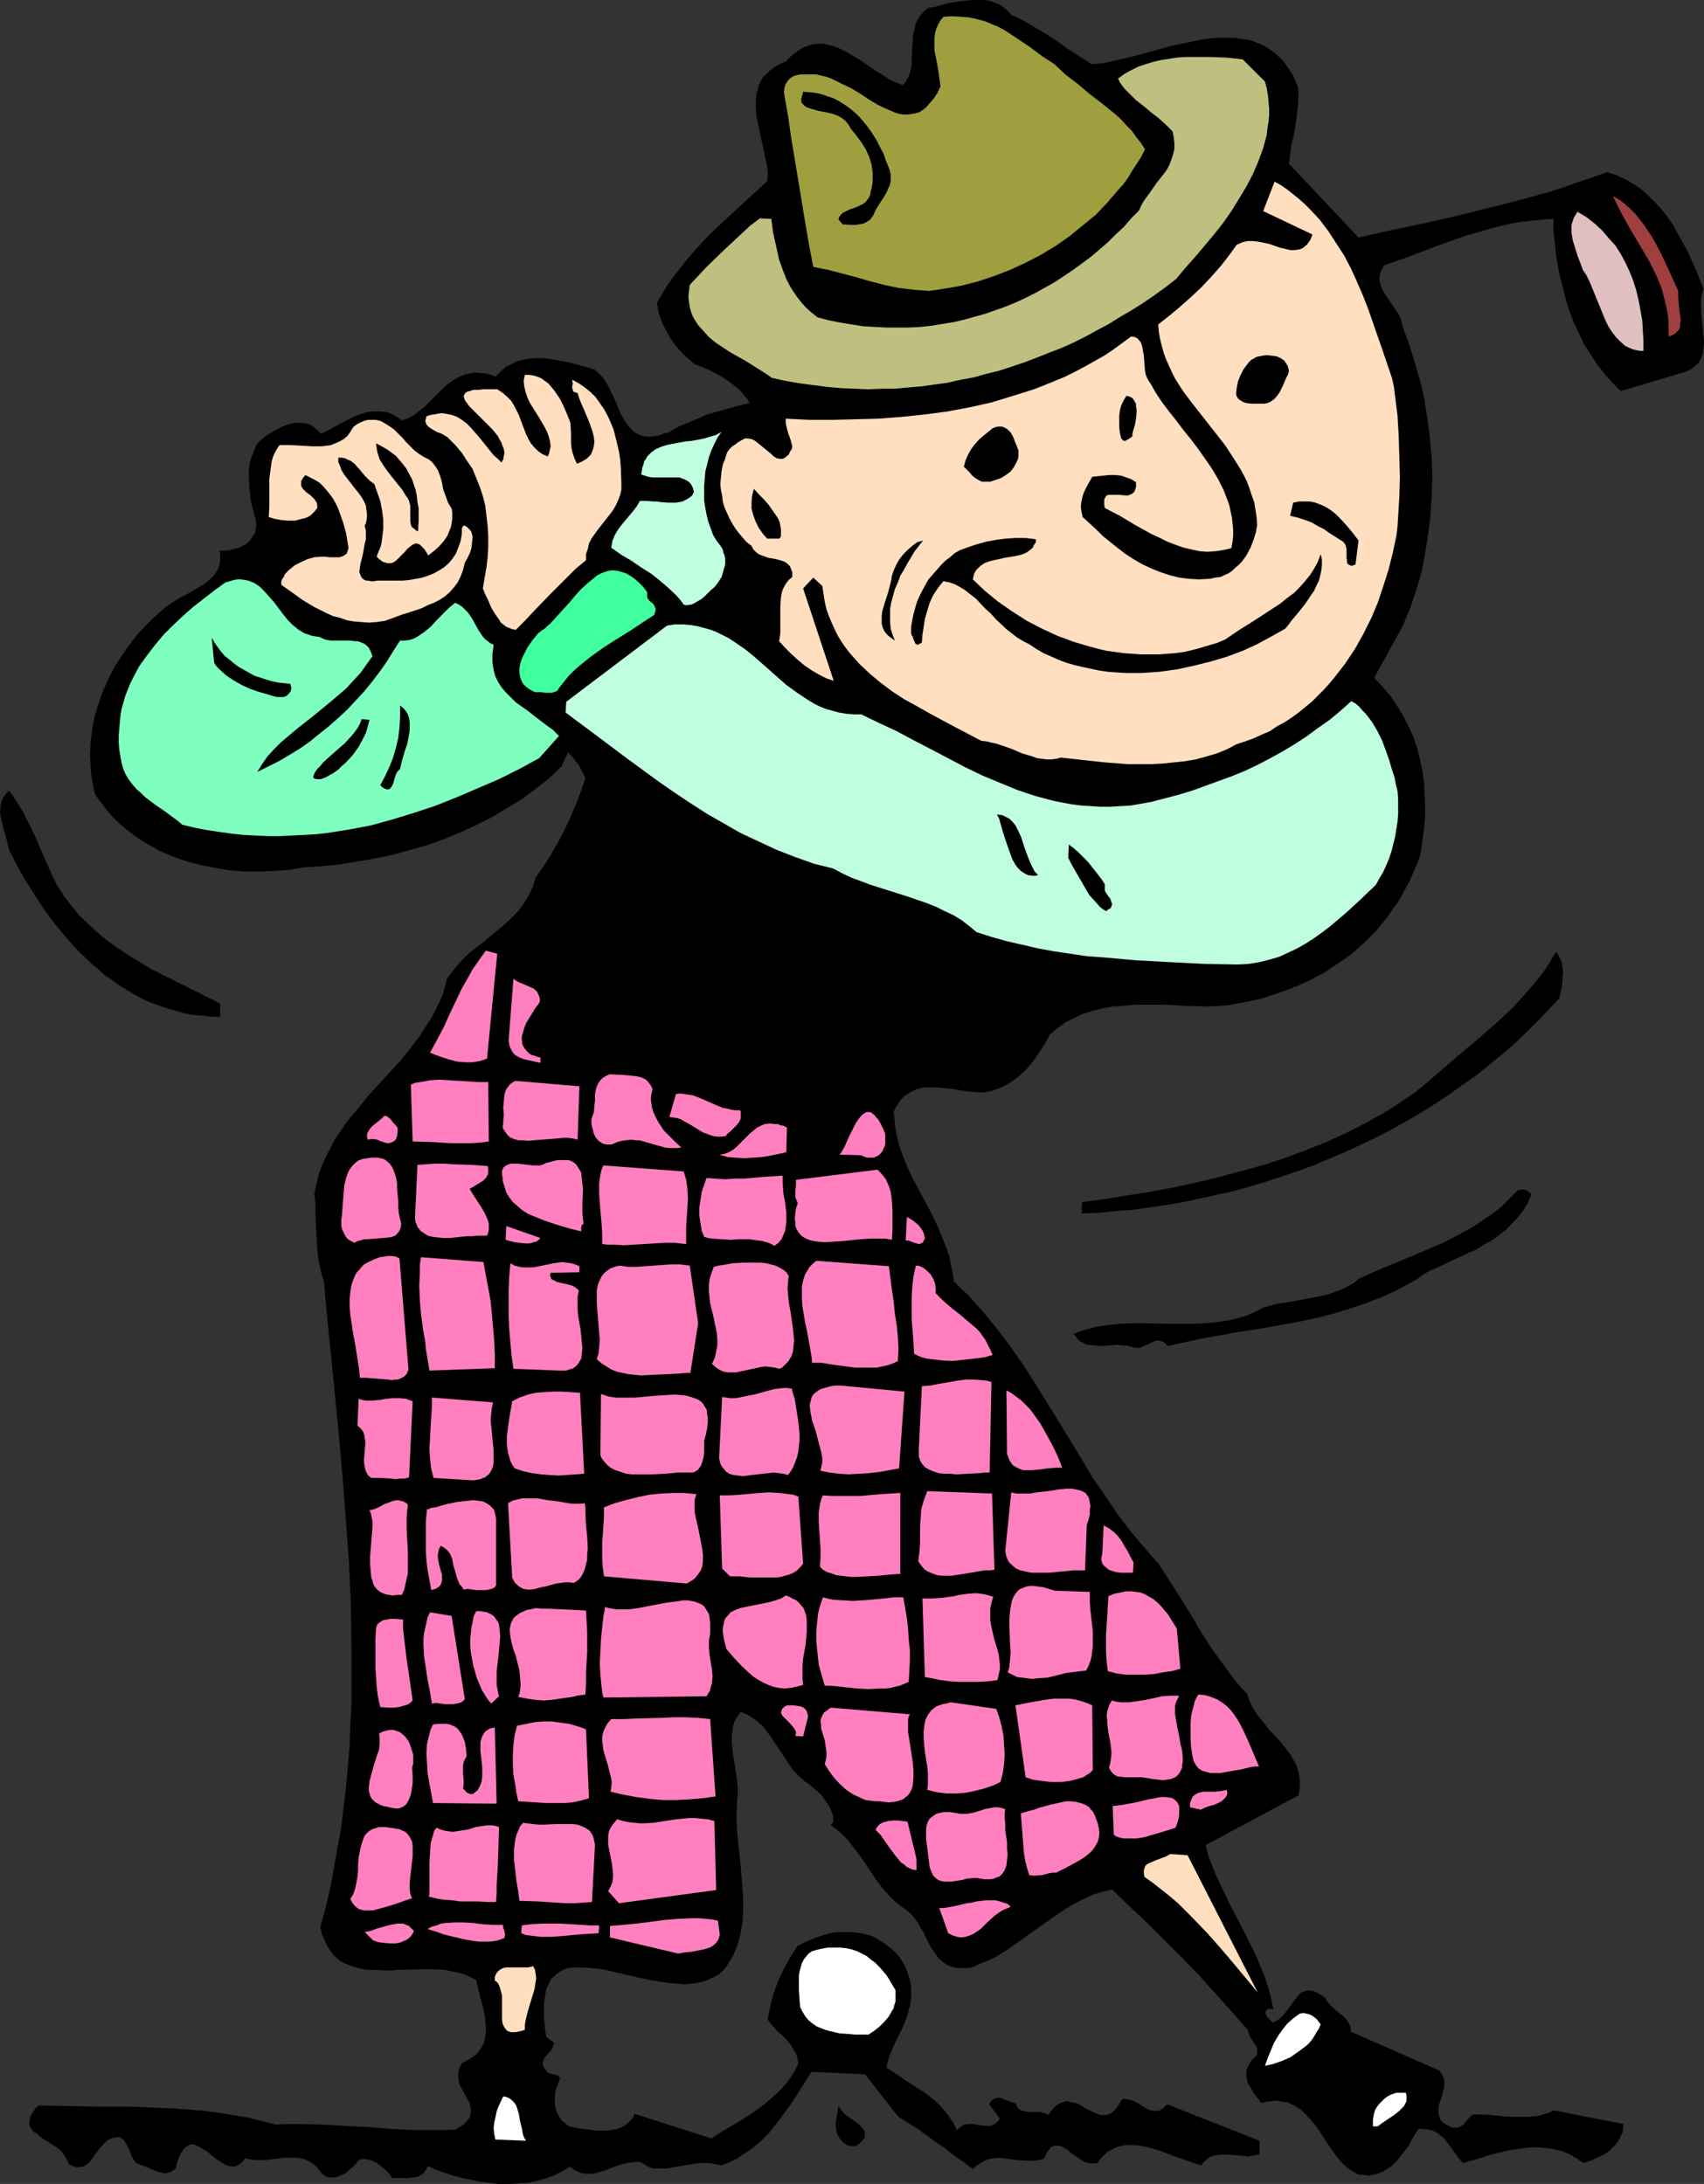 <?xml version="1.0" encoding="UTF-8" standalone="no"?>
<svg
   version="1.0"
   width="121.467mm"
   height="155.668mm"
   id="svg111"
   sodipodi:docname="Golfer 061.wmf"
   xmlns:inkscape="http://www.inkscape.org/namespaces/inkscape"
   xmlns:sodipodi="http://sodipodi.sourceforge.net/DTD/sodipodi-0.dtd"
   xmlns="http://www.w3.org/2000/svg"
   xmlns:svg="http://www.w3.org/2000/svg">
  <rect width="100%" height="100%" fill="#333333" stroke="none"/>
  <sodipodi:namedview
     id="namedview111"
     pagecolor="#ffffff"
     bordercolor="#000000"
     borderopacity="0.25"
     inkscape:showpageshadow="2"
     inkscape:pageopacity="0.0"
     inkscape:pagecheckerboard="0"
     inkscape:deskcolor="#d1d1d1"
     inkscape:document-units="mm" />
  <defs
     id="defs1">
    <pattern
       id="WMFhbasepattern"
       patternUnits="userSpaceOnUse"
       width="6"
       height="6"
       x="0"
       y="0" />
  </defs>
  <path
     style="fill:#000000;fill-opacity:1;fill-rule:evenodd;stroke:none"
     d="m 151.252,206.513 -3.393,3.232 -3.717,2.909 -3.717,2.747 -4.04,2.424 -4.04,2.424 -4.201,2.101 -4.201,1.939 -4.363,1.778 -4.525,1.616 -4.525,1.293 -4.686,1.293 -4.686,0.97 -4.686,0.808 -4.848,0.808 -4.848,0.485 -4.848,0.323 -3.878,0.646 -4.04,0.323 -4.04,0.162 h -4.04 l -4.04,-0.323 -3.878,-0.646 -4.04,-0.808 -3.717,-0.97 -3.717,-1.293 -3.717,-1.616 -3.393,-1.939 -1.616,-0.97 -1.616,-1.131 -2.909,-2.262 -1.454,-1.293 -1.454,-1.454 -1.293,-1.454 -1.131,-1.454 -1.131,-1.454 -1.131,-1.616 -0.485,-1.778 -0.323,-1.939 -0.323,-1.778 -0.162,-1.778 -0.162,-3.555 0.162,-3.555 0.485,-3.555 0.646,-3.393 1.131,-3.555 1.131,-3.232 1.454,-3.232 1.616,-3.07 1.939,-3.07 1.939,-2.747 2.101,-2.747 2.262,-2.424 2.424,-2.424 2.424,-2.101 0.97,-0.808 1.131,-0.808 1.293,-0.808 1.293,-0.808 1.293,-0.646 1.454,-0.808 2.747,-1.616 1.293,-0.808 1.131,-0.97 0.97,-0.97 0.808,-1.131 0.646,-1.293 0.323,-1.293 v -0.808 -0.646 -0.808 l -0.162,-0.808 h 0.97 0.97 l 0.97,-0.162 0.97,-0.323 0.97,-0.162 0.808,-0.323 0.97,-0.485 0.646,-0.485 0.808,-0.646 0.485,-0.646 0.485,-0.808 0.485,-0.646 0.162,-0.808 0.162,-0.97 v -0.97 l -0.162,-0.97 -0.646,-2.424 -0.646,-2.747 -0.323,-2.747 -0.162,-2.909 v -2.747 l 0.162,-1.293 0.323,-1.293 0.485,-1.293 0.485,-1.293 0.485,-1.131 0.808,-1.131 1.778,-1.454 2.101,-1.293 2.101,-1.131 1.131,-0.485 1.131,-0.323 1.131,-0.323 h 1.131 0.97 l 1.131,0.162 1.131,0.323 0.97,0.646 0.97,0.808 0.97,0.97 1.131,-0.485 1.293,-0.646 2.586,-1.454 2.747,-1.454 1.293,-0.646 1.454,-0.485 1.454,-0.485 1.454,-0.323 h 1.454 1.293 l 1.454,0.162 1.454,0.485 1.454,0.808 1.293,0.97 1.778,-0.646 1.454,-0.808 1.454,-1.131 1.454,-1.131 2.586,-2.585 2.586,-2.585 1.293,-1.131 1.454,-0.97 1.454,-0.808 1.616,-0.646 0.97,-0.162 0.808,-0.162 0.97,-0.162 0.97,0.162 h 0.97 l 1.131,0.162 1.131,0.323 1.131,0.485 1.454,-1.454 1.293,-1.131 1.616,-0.808 1.454,-0.808 1.616,-0.323 1.616,-0.323 1.778,-0.162 h 1.778 l 1.616,0.162 1.778,0.323 3.717,0.646 3.555,0.97 3.393,0.97 1.293,1.131 1.293,1.454 0.97,1.616 0.808,1.616 0.808,1.616 0.808,1.778 0.646,1.778 0.808,1.616 0.97,1.616 0.97,1.293 1.131,1.131 0.646,0.485 0.646,0.323 0.808,0.323 0.808,0.162 0.808,0.162 h 0.97 l 1.131,-0.162 1.131,-0.162 1.131,-0.485 1.293,-0.323 2.586,-1.454 2.586,-1.131 2.747,-1.131 2.586,-1.131 2.909,-0.808 2.747,-0.808 2.909,-0.808 2.909,-0.646 -0.485,-0.808 -0.646,-0.808 -1.454,-1.778 -1.778,-1.454 -1.939,-1.454 -2.101,-1.293 -2.101,-1.131 -2.262,-0.97 -2.101,-0.808 -1.939,-1.616 -1.616,-1.616 -1.616,-1.778 -1.454,-2.101 -1.131,-2.101 -1.131,-2.262 -0.808,-2.424 -0.485,-2.585 1.454,-2.424 1.454,-2.424 1.616,-2.262 1.778,-2.262 1.778,-2.262 1.778,-2.101 3.717,-4.04 4.04,-3.878 4.04,-3.717 8.08,-7.433 0.162,-1.939 -0.162,-2.101 -0.485,-2.101 -0.485,-2.262 -0.485,-2.262 -0.485,-2.262 -0.485,-2.424 -0.485,-2.262 -0.162,-2.262 v -2.262 l 0.162,-0.97 0.162,-0.97 0.323,-1.131 0.323,-0.97 0.485,-0.97 0.485,-0.808 0.808,-0.808 0.808,-0.808 0.97,-0.808 0.97,-0.646 1.293,-0.646 1.454,-0.646 0.97,-1.131 0.97,-0.808 1.131,-0.808 0.97,-0.646 0.97,-0.485 0.97,-0.323 0.97,-0.323 1.131,-0.162 h 0.97 0.97 l 2.101,0.485 1.939,0.646 1.939,0.97 1.939,1.131 1.939,1.131 3.878,2.747 1.939,1.131 1.939,1.293 1.778,0.808 1.939,0.808 0.808,-0.97 0.646,-1.131 0.485,-1.131 0.323,-1.293 0.162,-1.293 v -1.454 l 0.162,-3.07 0.162,-2.909 0.323,-1.454 0.323,-1.454 0.485,-1.293 0.808,-1.293 0.97,-1.131 0.646,-0.485 0.646,-0.485 1.293,-0.162 1.293,-0.323 2.909,-0.808 L 258.712,0.323 261.783,0 h 1.616 1.616 l 1.454,0.162 1.293,0.485 1.454,0.485 1.131,0.808 1.131,0.97 0.97,1.131 2.909,1.293 2.747,1.616 2.747,1.616 2.586,1.616 2.586,1.778 1.293,0.97 1.293,0.808 2.747,1.778 2.747,1.778 1.778,-0.162 1.616,-0.162 3.555,-0.808 3.555,-0.808 3.717,-0.97 7.595,-2.101 3.878,-0.808 3.878,-0.808 3.717,-0.485 h 1.778 1.778 1.778 l 1.616,0.323 1.778,0.162 1.616,0.485 1.616,0.646 1.454,0.646 1.454,0.97 1.293,0.97 1.293,1.131 1.293,1.454 1.131,1.616 1.131,1.778 1.293,3.07 0.162,2.424 -0.162,2.585 -0.323,2.585 -0.323,2.585 -0.485,2.747 -0.646,2.585 -0.323,2.585 -0.323,2.585 18.745,19.876 8.564,-1.939 8.564,-1.778 8.565,-1.939 8.403,-2.101 8.403,-2.101 8.241,-2.262 4.201,-1.293 4.04,-1.454 3.878,-1.293 4.04,-1.454 2.586,0.808 2.424,1.131 2.262,1.293 2.101,1.454 1.939,1.778 1.778,1.778 1.778,1.939 1.616,2.101 1.454,2.101 1.293,2.424 1.293,2.262 1.293,2.424 2.262,5.009 1.939,5.009 -0.485,1.454 -0.162,1.454 v 1.616 1.616 l 0.323,3.232 0.323,3.393 0.162,1.616 -0.162,1.454 -0.162,1.454 -0.485,1.293 -0.646,1.293 -1.131,0.97 -0.646,0.485 -0.646,0.485 -0.808,0.323 -0.97,0.323 -16.806,5.009 -2.262,-2.262 -2.101,-2.424 -1.939,-2.424 -1.778,-2.747 -1.778,-2.747 -1.293,-2.747 -1.454,-3.07 -1.131,-2.909 -0.97,-3.07 -0.808,-3.232 -0.808,-3.07 -0.646,-3.232 -0.485,-3.07 -0.323,-3.232 -0.323,-3.07 v -3.07 l -2.909,0.162 -3.07,0.323 -2.909,0.323 -2.747,0.485 -2.909,0.646 -2.909,0.808 -5.656,1.616 -5.656,1.939 -11.15,4.201 -5.656,1.939 -0.646,1.131 -0.485,1.131 -0.162,0.97 v 1.131 l 0.323,0.97 0.323,0.97 0.485,0.97 1.293,1.939 0.646,0.97 1.454,2.101 0.646,0.97 0.485,1.131 0.323,1.293 0.323,1.131 1.778,4.848 1.454,4.686 1.454,5.009 1.131,5.009 0.808,5.171 0.646,5.171 0.485,5.171 0.162,5.171 -0.162,5.171 -0.323,5.171 -0.646,5.171 -0.808,5.171 -0.97,5.009 -1.454,4.848 -1.616,4.848 -1.939,4.686 -7.757,14.058 2.262,2.424 2.101,2.424 1.778,2.585 1.616,2.747 1.454,2.747 1.293,2.747 0.97,2.909 0.808,3.07 0.646,3.07 0.485,3.07 0.162,3.232 0.162,3.232 v 3.232 l -0.323,3.393 -0.485,3.393 -0.485,3.393 -0.808,2.262 -0.97,2.262 -0.97,2.262 -1.131,2.101 -1.131,2.101 -1.131,1.939 -1.454,1.939 -1.293,1.939 -1.454,1.778 -1.454,1.778 -1.616,1.616 -1.616,1.616 -1.616,1.454 -1.778,1.616 -1.778,1.293 -1.939,1.293 -1.939,1.293 -1.939,1.293 -1.939,0.97 -2.101,1.131 -2.101,0.97 -1.939,0.808 -4.363,1.616 -4.525,1.454 -4.525,0.97 -4.525,0.808 -4.686,0.323 -5.979,-0.162 -5.817,-0.323 h -5.817 -2.909 l -2.909,0.323 -2.747,0.162 -2.747,0.485 -2.586,0.646 -2.586,0.808 -2.424,1.131 -2.262,1.131 -2.262,1.616 -2.101,1.778 -1.293,2.424 -1.616,2.424 -1.616,2.424 -1.778,2.101 -1.939,1.778 -1.293,0.97 -1.131,0.808 -1.131,0.646 -1.293,0.646 -1.293,0.485 -1.454,0.485 -1.616,0.323 h -1.778 l -1.778,-0.162 -1.939,-0.162 -3.555,-0.646 -1.939,-0.162 -1.778,-0.162 h -1.778 -1.778 l -1.616,0.323 -1.616,0.646 -0.646,0.323 -0.646,0.485 -0.808,0.485 -0.646,0.646 -0.646,0.808 -0.485,0.808 -0.646,0.97 -0.485,0.97 0.162,1.778 0.162,1.616 0.485,3.07 0.808,3.07 0.97,2.747 1.131,2.747 1.293,2.747 2.747,5.171 2.747,5.171 1.293,2.747 1.131,2.747 1.131,2.747 0.97,2.909 0.646,3.232 0.323,1.616 0.162,1.616 1.939,1.939 2.101,1.939 3.878,4.363 3.717,4.525 3.555,4.686 3.393,4.848 3.232,5.009 6.302,10.18 6.302,10.342 3.07,5.171 3.393,4.848 3.232,4.848 3.555,4.686 3.717,4.363 1.778,2.101 1.939,2.101 2.909,4.525 2.909,4.525 2.909,4.686 2.747,4.686 2.909,4.525 3.07,4.201 3.07,4.201 1.616,1.939 1.778,1.939 0.646,1.778 0.808,1.778 1.131,1.778 1.131,1.454 2.586,3.232 1.454,1.454 1.293,1.454 1.293,1.616 1.131,1.454 0.97,1.616 0.97,1.778 0.485,1.778 0.162,0.97 0.162,0.97 v 0.97 1.131 l -0.162,0.97 -0.162,1.131 -25.047,13.412 0.808,3.07 1.131,2.909 1.131,2.747 1.293,2.747 2.586,5.333 2.747,5.171 2.586,5.171 1.293,2.585 1.131,2.747 1.131,2.747 0.97,2.909 0.808,3.07 0.646,3.07 -0.646,-0.162 h -0.485 l -0.646,0.162 -0.162,0.323 -0.162,0.162 v 0.646 l 0.162,0.323 0.485,0.808 0.646,0.646 0.646,0.646 0.97,-0.485 0.97,-0.646 0.808,-0.808 0.808,-0.97 1.293,-1.778 1.454,-1.939 0.646,-0.808 0.646,-0.646 0.808,-0.323 0.97,-0.323 0.97,0.162 h 0.485 l 0.646,0.323 0.646,0.162 0.646,0.485 0.646,0.485 0.808,0.485 0.162,0.646 0.485,0.485 0.97,1.131 1.131,0.97 1.131,0.97 1.293,0.97 0.808,1.131 0.323,0.646 0.323,0.485 0.162,0.808 v 0.808 l 23.916,10.503 0.646,0.97 0.485,0.97 0.162,0.97 v 1.131 l -0.162,0.97 -0.646,2.262 -0.646,1.939 -0.162,1.131 v 0.97 l 0.162,0.808 0.323,0.97 0.646,0.808 0.485,0.323 0.485,0.323 0.646,0.323 0.646,0.323 0.485,0.162 h 0.485 0.485 0.485 l 0.646,-0.323 0.808,-0.485 0.485,-0.646 0.646,-0.808 0.646,-0.646 0.646,-0.646 h 1.293 1.131 l 2.747,0.162 1.454,0.162 1.454,0.162 2.909,0.162 h 2.909 1.454 l 1.454,-0.162 1.293,-0.162 1.293,-0.485 1.293,-0.323 1.131,-0.646 18.907,3.717 -0.162,1.131 -0.162,1.131 -0.485,0.97 -0.323,0.808 -0.485,0.808 -0.646,0.808 -1.454,1.454 -1.616,1.131 -1.778,0.808 -1.778,0.808 -1.939,0.646 -1.939,-1.293 -1.939,-1.131 -1.939,-0.808 -2.101,-0.485 -1.939,-0.323 -2.101,-0.162 h -2.101 l -1.939,0.162 -2.101,0.323 -2.101,0.323 -4.201,0.97 -4.04,1.293 -4.04,1.131 -1.293,-1.454 -1.131,-1.616 -1.131,-1.616 -1.131,-1.454 -0.646,-0.808 -0.808,-0.485 -0.646,-0.646 -0.97,-0.485 -0.808,-0.323 -1.131,-0.162 -1.131,-0.162 h -1.131 l -1.454,2.262 -1.293,2.424 -1.778,2.262 -0.808,1.131 -0.97,0.97 -0.97,0.97 -1.131,0.808 -1.131,0.646 -1.131,0.485 -1.293,0.323 -1.293,0.323 -1.454,-0.162 -1.616,-0.162 -0.808,-0.485 -0.808,-0.485 -0.808,-0.485 -0.808,-0.646 -1.454,-1.454 -1.293,-1.616 -1.293,-1.778 -1.293,-1.939 -2.424,-3.717 -1.454,-1.778 -1.454,-1.616 -1.454,-1.454 -0.808,-0.485 -0.97,-0.646 -0.808,-0.323 -0.97,-0.485 -1.131,-0.162 -0.97,-0.162 -1.131,-0.162 -1.293,0.162 -1.293,0.162 -1.293,0.323 -1.131,-1.454 -0.97,-1.293 -0.808,-1.454 -0.808,-1.293 -0.162,-0.808 -0.162,-0.646 v -0.808 -0.808 l 0.162,-0.646 0.323,-0.808 0.485,-0.808 0.485,-0.808 0.646,-0.485 0.485,-0.485 0.323,-0.485 v -0.646 -0.485 -0.485 l -0.485,-0.97 -0.646,-0.97 -0.646,-0.97 -0.485,-1.131 -0.162,-0.485 -0.162,-0.485 -4.363,-5.009 -4.363,-4.848 -4.363,-4.848 -4.525,-4.686 -4.686,-4.686 -4.686,-4.686 -4.848,-4.525 -4.686,-4.525 -2.747,0.646 -2.586,0.808 -2.424,1.131 -2.424,1.293 -2.262,1.293 -2.424,1.616 -4.363,3.07 -4.525,3.232 -4.363,3.07 -2.262,1.454 -2.424,1.293 -2.424,0.97 -2.586,1.131 -0.97,0.162 h -1.131 -0.808 -0.97 l -0.808,-0.162 -0.646,-0.162 -1.454,-0.646 -1.131,-0.808 -1.131,-0.97 -0.808,-1.293 -0.97,-1.293 -1.454,-2.747 -0.646,-1.454 -0.808,-1.293 -0.808,-1.454 -0.808,-1.131 -0.97,-1.131 -1.131,-0.97 -1.778,-1.293 -1.616,-1.293 -1.454,-1.454 -1.293,-1.454 -1.131,-1.454 -1.131,-1.454 -2.101,-3.232 -2.101,-3.07 -2.262,-2.909 -1.131,-1.454 -1.454,-1.454 -1.454,-1.293 -1.616,-1.131 0.323,-0.485 0.323,-0.323 v -0.646 -0.646 -0.646 l -0.323,-0.646 -0.323,-0.808 -0.323,-0.808 -1.131,-1.616 -1.131,-1.616 -1.454,-1.293 -1.454,-1.293 -1.454,-0.97 -1.293,-1.131 -1.131,-1.131 -1.131,-1.293 -1.939,-2.909 -1.939,-2.909 -1.939,-2.909 -2.101,-2.747 -1.293,-1.131 -1.293,-0.97 -1.616,-0.97 -1.616,-0.646 -0.97,1.293 -0.646,1.131 -0.485,1.454 -0.162,1.293 -0.162,1.454 v 1.454 l 0.162,1.616 0.162,1.616 0.485,3.07 0.485,3.07 0.162,1.616 0.162,1.616 v 1.454 l -0.162,1.616 -0.162,2.909 v 2.909 l 0.162,3.07 0.323,3.07 0.646,5.979 0.485,6.14 0.162,2.909 v 2.909 l -0.162,2.909 -0.485,2.747 -0.646,2.747 -0.485,1.293 -0.485,1.293 -0.485,1.131 -0.808,1.293 -0.808,1.293 -0.808,1.131 -1.454,1.293 -1.616,0.808 -1.778,0.808 -1.778,0.485 -1.939,0.323 -2.101,0.162 -2.101,-0.162 -2.101,-0.162 -2.101,-0.323 -2.101,-0.323 -4.525,-0.97 -4.201,-0.97 -4.201,-0.97 -1.939,-0.323 -1.939,-0.162 -1.939,-0.162 h -1.616 -1.616 l -1.616,0.323 -1.293,0.646 -1.131,0.808 -1.131,0.97 -0.485,0.485 -0.323,0.808 -0.323,0.646 -0.485,0.97 -0.162,0.808 -0.162,0.97 -0.162,1.131 -0.162,1.131 v 2.585 1.454 l 0.162,1.616 0.162,1.616 0.323,1.778 2.101,1.616 -0.162,0.485 -0.162,0.485 -0.485,0.97 -1.616,1.778 -0.485,0.97 -0.162,0.323 v 0.485 0.485 l 0.323,0.646 0.323,0.485 0.485,0.646 0.485,0.323 0.485,0.162 0.97,0.162 0.97,0.323 0.323,0.323 0.323,0.323 -0.646,1.778 -0.646,1.616 -0.162,1.778 v 1.778 l 0.162,0.97 0.162,0.808 0.323,0.808 0.485,0.808 0.485,0.808 0.646,0.646 0.808,0.646 0.808,0.646 2.424,0.485 2.424,0.323 2.586,0.323 h 2.586 l 1.293,-0.162 1.131,-0.162 1.131,-0.323 0.97,-0.485 0.97,-0.646 0.808,-0.808 0.808,-0.808 0.485,-1.131 20.684,6.625 3.232,-2.101 3.393,-1.939 3.393,-2.101 3.232,-2.262 1.616,-1.293 1.454,-1.293 1.454,-1.293 1.293,-1.293 1.293,-1.454 1.131,-1.616 1.131,-1.778 0.808,-1.778 -0.162,-0.97 -0.162,-0.808 -0.323,-0.97 -0.485,-0.808 -0.97,-1.454 -1.131,-1.454 -1.293,-1.293 -0.808,-0.646 -0.646,-0.646 -1.131,-1.293 -1.131,-1.454 0.485,-2.747 0.646,-2.747 0.808,-2.585 0.97,-2.585 1.131,-2.424 1.293,-2.424 1.293,-2.262 1.454,-2.101 2.262,-1.131 2.262,-0.97 2.424,-0.808 2.424,-0.646 2.586,-0.162 h 2.586 l 1.293,0.162 1.293,0.162 1.293,0.323 1.293,0.323 1.939,0.97 1.778,1.131 1.616,1.293 1.454,1.293 1.293,1.616 0.97,1.616 0.808,1.939 0.646,2.101 0.323,1.616 v 1.616 1.616 l -0.162,1.616 -0.485,1.454 -0.323,1.454 -1.131,3.07 -1.454,2.909 -0.646,1.293 -0.646,1.454 -1.131,2.747 -0.323,1.293 -0.323,1.454 2.747,1.778 2.586,1.778 2.747,1.778 2.747,1.778 2.586,2.101 1.131,1.131 0.97,1.131 0.97,1.131 0.97,1.454 0.808,1.293 0.646,1.454 0.808,-0.646 0.646,-0.485 0.646,-0.323 0.808,-0.162 h 1.616 l 1.616,0.323 1.616,0.162 h 0.646 0.808 l 0.646,-0.323 0.646,-0.323 0.646,-0.646 0.485,-0.646 -2.909,-3.878 0.323,-0.485 0.323,-0.485 0.485,-0.323 0.323,-0.323 h 0.485 l 0.485,-0.162 0.97,0.162 1.939,0.808 0.97,0.323 0.97,0.323 0.162,0.646 0.323,0.485 0.485,0.485 0.323,0.162 0.646,0.162 0.485,0.162 1.293,0.162 h 1.454 1.293 l 1.131,0.323 0.646,0.162 0.485,0.323 0.646,-0.97 0.646,-0.808 0.646,-0.646 0.646,-0.485 0.646,-0.323 0.646,-0.162 0.646,-0.323 h 0.646 l 1.293,0.323 1.454,0.323 2.424,1.454 1.293,0.646 1.131,0.485 1.293,0.485 h 1.131 0.646 l 0.485,-0.323 0.646,-0.162 0.485,-0.485 0.646,-0.646 0.485,-0.646 0.646,-0.97 0.485,-0.97 0.97,-0.162 0.808,0.162 0.808,0.162 0.808,0.323 1.454,0.808 1.454,0.97 1.454,0.646 0.646,0.162 h 0.646 0.808 l 0.808,-0.323 0.808,-0.646 0.808,-0.808 24.886,9.857 v 3.555 l -0.97,0.323 -1.131,0.162 -0.97,0.162 -1.131,-0.162 -4.363,-0.323 h -2.101 l -0.97,0.162 -0.97,0.162 -0.808,0.323 -0.808,0.646 -0.808,0.646 -0.646,0.97 -1.616,-0.485 -1.778,-0.646 -3.717,-1.293 -3.878,-1.454 -1.939,-0.646 -1.939,-0.485 -1.778,-0.323 -1.939,-0.162 h -1.778 l -1.616,0.323 -0.808,0.162 -0.808,0.485 -1.616,0.808 -0.646,0.646 -0.808,0.646 -0.646,0.808 -0.646,0.97 -1.293,0.162 -0.97,-0.162 -1.131,-0.162 -0.97,-0.646 -0.97,-0.646 -0.97,-0.646 -0.97,-0.646 -0.808,-0.808 -0.808,-0.485 -0.97,-0.485 -0.808,-0.162 h -0.646 l -0.808,0.162 -0.485,0.323 -0.323,0.485 -0.323,0.323 -0.485,0.646 -0.323,0.808 -0.485,0.808 -1.131,0.323 -1.293,0.162 h -1.293 -1.131 l -2.424,-0.162 -2.424,-0.323 -2.262,-0.323 -1.293,0.162 -1.131,0.162 -1.131,0.323 -1.131,0.646 -1.131,0.646 -1.293,1.131 -2.586,-1.939 -2.586,-1.778 -2.424,-1.939 -2.424,-1.616 -4.848,-3.555 -2.586,-1.616 -2.747,-1.778 -8.888,-11.311 -14.382,-0.646 -2.586,4.04 -2.424,3.878 -2.586,3.555 -1.293,1.778 -1.454,1.778 -1.293,1.616 -1.616,1.616 -1.454,1.293 -1.778,1.454 -1.778,1.131 -1.939,1.293 -1.939,0.97 -2.262,0.808 -1.454,-0.323 -1.454,-0.323 h -1.616 -1.454 l -2.909,0.485 -2.909,0.485 -2.747,0.485 h -1.293 -1.293 -1.131 l -1.293,-0.485 -0.97,-0.485 -1.131,-0.808 h -1.293 l -1.131,0.162 -1.293,0.162 -1.293,0.323 -2.424,0.808 -2.424,0.97 -2.424,0.646 -1.131,0.162 h -1.131 l -1.131,-0.162 -1.131,-0.323 -1.131,-0.646 -1.131,-0.808 -2.101,1.293 -2.262,1.131 -2.262,0.808 -2.424,0.646 -2.424,0.485 -2.424,0.162 -2.586,0.162 h -2.586 l -2.424,-0.323 -2.586,-0.323 -2.424,-0.485 -2.424,-0.485 -2.424,-0.646 -2.424,-0.808 -2.262,-0.808 -2.262,-0.97 -0.323,0.808 -0.323,0.485 -0.485,0.646 -0.485,0.323 -0.485,0.323 -0.646,0.323 -1.131,0.162 -1.454,0.162 h -4.201 l -0.808,-1.131 -1.131,-1.131 -1.131,-0.97 -1.131,-0.808 -1.131,-0.646 -1.293,-0.323 -1.131,-0.162 -0.646,0.162 -0.646,0.162 -0.97,1.293 -1.293,1.131 -1.293,1.131 -1.454,0.646 -0.808,0.323 -0.646,0.162 H 89.362 88.715 l -0.646,-0.162 -0.646,-0.323 -0.646,-0.485 -0.485,-0.646 -0.97,-1.131 -0.97,-0.97 -1.131,-0.646 -1.131,-0.485 -1.293,-0.323 -1.293,-0.162 H 78.212 76.919 l -2.747,0.323 -2.747,0.323 h -1.293 -1.454 l -1.293,-0.162 -1.293,-0.323 -0.646,0.808 -0.485,0.485 -0.646,0.485 -0.646,0.323 -0.646,0.162 h -0.485 l -0.808,-0.162 -0.646,-0.162 -1.131,-0.646 -1.293,-0.808 -1.293,-0.97 -1.293,-1.131 -1.293,-0.808 -1.293,-0.808 -0.646,-0.162 -0.485,-0.323 H 51.71 51.225 l -0.485,0.323 -0.646,0.323 -0.485,0.485 -0.485,0.646 -0.485,0.808 -0.485,1.131 -0.485,1.293 -0.323,1.454 -0.646,0.485 -0.646,0.485 -0.646,0.162 -0.646,0.162 h -0.646 l -0.646,-0.162 -1.293,-0.323 -2.586,-1.131 -1.293,-0.485 -1.293,-0.485 -0.485,-0.323 -0.485,-0.646 -0.646,-1.131 -0.485,-1.454 -0.646,-1.293 -0.323,-0.646 -0.323,-0.485 -0.323,-0.485 -0.646,-0.323 -0.485,-0.323 h -0.808 l -0.808,0.162 -0.97,0.323 -0.808,0.485 -0.646,0.646 -1.293,1.454 -1.131,1.454 -1.131,1.616 -0.485,0.646 -0.646,0.485 -0.646,0.485 -0.646,0.162 -0.808,0.162 h -0.808 l -0.97,-0.323 -1.131,-0.646 -0.162,-0.646 -0.323,-0.485 -0.646,-1.131 -0.808,-1.131 -0.97,-0.808 -2.424,-1.616 -1.131,-0.646 -1.131,-0.808 -0.97,-0.808 -0.97,-0.646 -0.646,-0.97 -0.162,-0.323 -0.162,-0.485 v -0.485 -0.646 l 0.162,-0.485 0.162,-0.646 0.323,-0.646 0.485,-0.646 0.485,-0.808 0.808,-0.808 16.321,0.323 h 8.08 l 8.08,0.323 4.04,0.162 4.04,0.323 4.04,0.323 3.878,0.485 3.878,0.646 4.04,0.646 3.717,0.97 3.878,0.97 3.07,-0.162 h 3.232 l 6.141,0.162 6.141,0.323 6.141,0.323 6.141,0.485 5.979,0.323 h 5.817 2.909 l 2.909,-0.162 0.97,-0.646 0.808,-0.485 0.646,-0.485 0.485,-0.646 0.485,-0.485 0.323,-0.485 0.162,-0.485 0.162,-0.646 v -0.97 l -0.162,-0.97 -0.323,-1.131 -0.646,-1.131 -1.131,-2.101 -0.646,-1.131 -0.323,-1.131 -0.162,-1.293 v -1.131 l 0.162,-0.646 0.162,-0.646 0.323,-0.646 0.485,-0.646 0.97,-0.485 0.808,-0.485 0.808,-0.485 0.646,-0.485 0.646,-0.485 0.485,-0.646 0.808,-1.131 0.646,-1.293 0.323,-1.454 0.162,-1.454 v -1.616 l -0.162,-1.454 -0.162,-1.616 -0.808,-3.232 -0.808,-3.07 -0.646,-2.909 -1.293,-0.646 -1.293,-0.646 -1.454,-0.485 -1.454,-0.323 -1.454,-0.323 -1.454,-0.323 -3.232,-0.162 h -3.232 l -6.302,0.162 -1.616,0.162 h -1.616 l -3.07,-0.162 h -1.454 l -1.454,-0.162 -1.293,-0.323 -1.293,-0.323 -1.293,-0.485 -1.293,-0.485 -1.131,-0.646 -0.97,-0.808 -0.97,-0.97 -0.808,-1.131 -0.808,-1.293 -0.646,-1.454 -0.646,-1.454 -0.485,-1.939 1.454,-5.332 1.293,-5.494 0.97,-5.333 0.97,-5.494 0.97,-5.332 0.646,-5.494 0.646,-5.333 0.485,-5.494 0.485,-5.494 0.162,-5.494 0.323,-5.333 v -5.494 -10.988 l -0.162,-10.988 -0.485,-10.827 -0.808,-10.988 -0.808,-10.827 -0.97,-10.988 -2.101,-21.815 -1.131,-10.827 -0.97,-10.827 -0.485,-1.293 -0.323,-1.293 -0.323,-1.454 -0.323,-1.454 -0.323,-2.909 -0.162,-3.07 -0.162,-3.07 -0.162,-3.232 v -2.909 l -0.323,-2.747 0.485,-2.262 0.485,-2.101 0.646,-2.101 0.808,-1.939 0.97,-2.101 0.97,-1.778 0.97,-1.939 1.131,-1.778 2.424,-3.555 2.747,-3.232 2.747,-3.393 2.909,-3.232 5.817,-6.302 2.747,-3.393 2.586,-3.393 2.262,-3.555 1.131,-1.778 0.97,-1.939 0.97,-1.939 0.808,-1.939 0.646,-2.101 0.485,-2.101 1.293,-1.778 1.454,-1.778 1.616,-1.778 1.616,-1.616 3.717,-2.909 1.778,-1.454 1.778,-1.454 1.778,-1.454 1.778,-1.616 1.616,-1.616 1.454,-1.616 1.293,-1.939 1.131,-1.939 0.97,-2.101 0.323,-1.131 0.323,-1.131 2.262,-3.232 1.939,-3.07 1.939,-3.393 1.778,-3.393 1.616,-3.555 1.454,-3.393 1.293,-3.393 1.131,-3.393 -0.97,-1.939 -0.97,-1.778 -1.293,-1.616 -1.454,-1.616 z"
     id="path1" />
  <path
     style="fill:#7fffbf;fill-opacity:1;fill-rule:evenodd;stroke:none"
     d="m 150.606,198.272 -1.616,-1.616 -1.778,-1.293 -3.393,-2.585 -1.616,-1.293 -1.616,-1.131 -1.616,-1.131 -1.293,-1.293 -1.293,-1.293 -1.131,-1.293 -0.97,-1.454 -0.808,-1.616 -0.485,-1.778 -0.162,-0.97 -0.162,-1.131 v -2.262 l 0.162,-1.131 0.162,-1.293 -0.97,-0.485 -0.808,-0.646 -0.646,-0.485 -0.646,-0.808 -0.97,-1.454 -1.778,-3.232 -1.131,-1.616 -0.646,-0.646 -0.808,-0.808 -0.97,-0.646 -0.97,-0.485 -1.616,1.293 -1.778,1.778 -1.616,1.616 -1.616,1.778 -1.778,1.454 -0.97,0.646 -0.97,0.646 -0.97,0.485 -1.131,0.323 -1.293,0.162 h -1.131 l -1.778,2.747 -1.778,2.909 -1.939,2.747 -2.101,2.747 -2.101,2.585 -2.262,2.424 -2.262,2.424 -2.424,2.262 -2.586,2.262 -2.424,1.939 -2.586,2.101 -2.747,1.939 -2.909,1.778 -2.747,1.616 -2.909,1.454 -2.909,1.454 1.293,-2.101 1.454,-2.101 1.778,-1.939 1.778,-1.778 2.101,-1.778 2.101,-1.778 4.525,-3.555 4.525,-3.717 2.101,-1.778 2.262,-1.939 1.939,-2.101 1.939,-2.101 1.616,-2.262 1.616,-2.262 -0.485,-1.293 -0.485,-0.97 -0.646,-0.646 -0.646,-0.485 -0.808,-0.323 -0.97,-0.323 h -0.808 l -0.97,-0.162 h -4.363 -0.97 l -1.131,-0.162 -0.97,-0.323 -0.97,-0.485 -1.131,-0.162 -0.97,-0.162 -0.97,-0.323 -0.97,-0.323 -0.808,-0.485 -0.808,-0.485 -1.616,-1.293 -1.293,-1.293 -1.293,-1.616 -2.424,-3.232 -1.293,-1.454 -1.293,-1.454 -1.293,-1.293 -1.454,-0.97 -0.808,-0.323 -0.808,-0.323 -0.97,-0.162 -0.97,-0.162 h -0.97 l -0.97,0.162 -1.131,0.323 -1.131,0.323 -2.909,2.101 -2.909,2.262 -2.909,2.262 -2.747,2.424 -2.747,2.585 -2.424,2.424 -2.424,2.909 -2.101,2.747 -2.101,2.909 -1.616,3.07 -0.808,1.616 -0.646,1.616 -0.646,1.616 -0.485,1.778 -0.485,1.616 -0.323,1.778 -0.162,1.778 -0.162,1.939 -0.162,1.778 v 1.939 l 0.162,1.939 0.323,1.939 0.323,1.778 0.485,1.616 0.646,1.454 0.808,1.293 0.97,1.293 1.131,1.293 1.131,0.97 1.131,1.131 2.586,1.939 2.586,1.778 2.424,1.778 1.293,0.97 1.131,0.97 3.393,0.808 3.393,0.646 3.232,0.485 3.393,0.485 3.232,0.323 3.232,0.162 3.232,0.162 h 3.232 l 3.07,-0.162 3.232,-0.162 3.07,-0.162 3.07,-0.323 3.07,-0.485 3.07,-0.485 5.979,-1.131 5.817,-1.616 5.817,-1.778 5.817,-1.939 5.656,-2.262 5.656,-2.424 5.656,-2.424 5.494,-2.747 5.333,-2.909 z"
     id="path2" />
  <path
     style="fill:#9f9f3f;fill-opacity:1;fill-rule:evenodd;stroke:none"
     d="m 284.083,17.29 2.909,2.747 3.393,2.585 3.232,2.747 3.393,2.585 3.393,2.747 1.616,1.454 1.454,1.616 1.454,1.454 1.131,1.616 1.293,1.616 1.131,1.778 -0.97,1.939 -1.131,1.778 -1.293,1.939 -1.131,1.939 -1.293,1.778 -1.454,1.616 -2.909,3.393 -3.07,3.232 -3.555,2.909 -3.555,2.909 -3.717,2.585 -4.04,2.424 -4.04,2.101 -4.201,1.939 -4.201,1.616 -4.363,1.454 -4.363,1.131 -4.525,0.808 -4.363,0.646 -2.101,-0.162 -2.101,-0.162 -4.04,-0.485 -3.878,-0.808 -3.717,-0.97 -3.878,-1.131 -3.717,-0.97 -3.717,-0.97 -4.04,-0.808 -1.131,-5.817 -0.97,-5.656 -1.939,-11.796 -0.97,-5.817 -0.97,-5.817 -0.808,-5.656 -0.97,-5.494 -0.162,-1.131 0.162,-1.131 0.323,-0.97 0.646,-0.97 0.646,-0.646 0.808,-0.485 0.97,-0.323 0.97,-0.162 h 1.454 1.293 1.454 l 1.293,0.323 1.454,0.323 1.293,0.485 2.586,1.293 2.747,1.293 2.424,1.454 2.424,1.616 2.424,1.454 2.424,1.131 1.131,0.485 1.131,0.485 1.131,0.323 1.131,0.162 h 1.131 l 0.97,-0.162 0.97,-0.162 1.131,-0.323 0.97,-0.646 0.97,-0.808 0.97,-1.131 0.97,-1.131 0.97,-1.454 0.808,-1.778 -0.323,-2.424 -0.323,-2.262 -0.485,-2.585 -0.485,-2.424 v -2.424 -1.131 l 0.162,-1.131 0.323,-1.131 0.485,-1.131 0.646,-1.131 0.808,-0.97 2.424,-0.162 2.262,0.162 2.262,0.162 2.101,0.485 1.939,0.485 1.939,0.808 1.939,0.808 1.778,0.97 3.393,2.262 3.393,2.262 3.232,2.424 z"
     id="path3" />
  <path
     style="fill:#bfbf7f;fill-opacity:1;fill-rule:evenodd;stroke:none"
     d="m 340.802,21.976 0.485,1.778 0.323,1.939 0.162,1.778 0.162,1.778 v 1.778 l -0.162,1.778 -0.323,1.778 -0.162,1.778 -0.485,1.778 -0.485,1.778 -1.293,3.555 -1.454,3.393 -1.778,3.393 -1.939,3.232 -2.101,3.393 -2.262,3.232 -2.424,3.07 -2.586,3.07 -2.586,3.07 -2.586,2.909 -2.424,2.909 -2.909,2.262 -2.909,2.101 -3.07,2.101 -3.07,1.939 -3.07,1.778 -3.07,1.939 -3.07,1.616 -3.232,1.778 -3.232,1.616 -3.232,1.454 -3.393,1.293 -3.232,1.293 -3.393,1.293 -6.787,2.262 -3.393,0.808 -3.393,0.97 -3.555,0.646 -3.555,0.808 -3.555,0.485 -3.393,0.485 -3.717,0.323 -3.555,0.323 h -3.555 l -3.717,0.162 -3.555,-0.162 -3.717,-0.162 -3.717,-0.323 -3.717,-0.485 -3.717,-0.485 -3.717,-0.646 -3.717,-0.808 -1.616,-1.131 -1.778,-1.131 -3.878,-2.424 -4.04,-2.262 -1.939,-1.293 -1.939,-1.293 -1.778,-1.454 -1.454,-1.616 -1.454,-1.616 -1.131,-1.778 -0.485,-0.97 -0.323,-0.97 -0.323,-1.131 -0.162,-1.131 -0.162,-1.131 v -1.131 l 0.162,-1.293 0.162,-1.293 4.525,-4.848 4.686,-4.525 4.848,-4.525 2.262,-2.101 2.586,-1.939 3.07,0.162 0.485,3.717 0.808,3.555 0.808,3.717 0.646,1.778 0.646,1.778 0.646,1.616 0.808,1.616 0.97,1.616 1.131,1.616 1.131,1.454 1.293,1.454 1.454,1.293 1.616,1.293 3.07,0.808 3.232,0.646 3.07,0.485 3.07,0.485 3.07,0.162 3.07,0.162 h 3.07 3.07 l 3.07,-0.162 2.909,-0.323 2.909,-0.485 3.07,-0.485 2.747,-0.646 2.909,-0.808 2.909,-0.808 2.747,-0.97 2.747,-0.97 2.747,-1.131 2.747,-1.293 2.586,-1.293 2.586,-1.454 2.586,-1.454 2.424,-1.616 2.424,-1.616 2.424,-1.778 2.424,-1.778 2.262,-1.939 2.262,-1.939 2.101,-2.101 2.262,-2.101 1.939,-2.262 2.101,-2.101 0.646,-1.454 0.646,-1.131 1.778,-2.424 1.778,-2.585 1.939,-2.424 0.808,-1.131 0.646,-1.293 0.485,-1.293 0.485,-1.454 0.323,-1.454 v -1.454 l -0.162,-1.616 -0.323,-1.616 -0.808,-0.808 -0.808,-0.808 -1.939,-1.778 -2.101,-1.616 -2.101,-1.778 -2.101,-1.616 -1.939,-1.939 -0.97,-0.97 -0.808,-0.97 -0.646,-0.97 -0.485,-0.97 1.778,-1.293 1.778,-0.97 1.939,-0.97 1.939,-0.646 2.101,-0.646 2.101,-0.485 2.101,-0.323 2.101,-0.323 2.262,-0.162 h 2.262 4.363 l 4.525,0.162 4.363,0.485 z"
     id="path4" />
  <path
     style="fill:#000000;fill-opacity:1;fill-rule:evenodd;stroke:none"
     d="m 239.483,45.246 0.323,0.97 0.162,0.808 v 0.97 0.808 l -0.162,0.808 -0.323,0.808 -0.646,1.454 -0.97,1.616 -0.97,1.454 -0.97,1.616 -0.646,1.454 -0.485,0.646 -0.323,0.485 -0.97,0.646 -0.97,0.485 -1.131,0.162 -0.97,0.162 h -1.131 l -2.262,-0.162 -1.131,-1.293 0.162,-0.646 0.485,-0.646 0.485,-0.485 0.646,-0.323 1.293,-0.646 1.454,-0.485 1.454,-0.646 0.646,-0.323 0.646,-0.485 0.485,-0.646 0.485,-0.646 0.323,-0.808 0.162,-0.97 0.323,-1.293 0.162,-1.131 V 47.669 46.538 l -0.162,-1.131 -0.162,-1.131 -0.323,-1.131 -0.323,-0.97 -0.97,-2.101 -1.131,-1.778 -1.454,-1.939 -1.454,-1.778 -0.323,-0.646 -0.323,-0.485 -0.808,-0.97 -0.808,-0.646 -1.131,-0.646 -1.293,-0.485 -1.293,-0.323 -2.586,-0.485 -1.131,-0.323 -1.131,-0.323 -0.97,-0.323 -0.646,-0.485 -0.646,-0.646 -0.162,-0.323 v -0.485 -0.485 l 0.162,-0.485 0.162,-0.646 0.162,-0.646 2.262,0.162 2.101,0.323 1.939,0.646 1.939,0.646 1.778,0.97 1.778,1.131 1.454,1.131 1.616,1.454 1.293,1.454 1.293,1.616 1.131,1.616 1.131,1.778 0.97,1.939 0.97,1.778 0.646,1.939 z"
     id="path5" />
  <path
     style="fill:#ffdfbf;fill-opacity:1;fill-rule:evenodd;stroke:none"
     d="m 375.06,101.964 0.485,2.262 0.323,2.585 0.646,5.171 0.323,5.494 0.162,5.494 0.162,5.656 -0.162,5.333 -0.323,5.332 -0.162,2.585 -0.323,2.585 -0.97,4.525 -1.131,4.525 -1.454,4.525 -1.454,4.363 -1.778,4.201 -2.101,4.201 -2.262,4.04 -2.586,3.878 -2.747,3.555 -1.454,1.778 -1.616,1.778 -1.616,1.616 -1.616,1.616 -1.778,1.454 -1.778,1.454 -1.778,1.293 -1.939,1.293 -2.101,1.131 -1.939,1.293 -2.262,0.97 -2.101,0.97 -2.262,0.808 -2.424,0.808 -2.424,1.293 -2.747,1.131 -2.747,0.808 -2.909,0.808 -2.909,0.485 -3.07,0.323 -3.07,0.323 -3.07,0.162 h -3.07 -3.07 l -6.302,-0.485 -5.979,-0.646 -5.817,-0.646 -1.293,0.323 -1.293,0.162 h -1.293 l -1.293,-0.162 -1.293,-0.162 -1.293,-0.485 -2.747,-0.808 -2.586,-1.131 -2.747,-0.97 -1.454,-0.485 -1.454,-0.323 -1.293,-0.323 -1.454,-0.162 -3.393,-1.778 -3.393,-1.778 -6.949,-3.717 -3.393,-1.939 -3.555,-1.939 -3.232,-2.101 -3.232,-2.424 -2.909,-2.424 -2.747,-2.585 -1.293,-1.454 -1.293,-1.454 -1.131,-1.454 -1.131,-1.616 -0.97,-1.616 -0.808,-1.616 -0.808,-1.778 -0.808,-1.939 -0.646,-1.778 -0.485,-2.101 -0.323,-2.101 -0.323,-2.101 -2.424,-2.262 -2.747,2.909 8.241,24.885 -1.939,-0.646 -1.939,-0.97 -1.939,-1.131 -1.939,-1.293 -1.939,-1.616 -1.778,-1.616 -1.616,-1.616 -1.616,-1.778 0.162,-0.97 0.162,-1.131 v -2.424 -1.131 -3.717 l 0.162,-2.262 0.162,-1.131 0.323,-1.131 0.485,-0.97 0.485,-0.808 0.646,-0.808 0.97,-0.808 v -1.293 l -0.323,-0.808 -0.323,-0.808 -0.646,-0.646 -0.646,-0.485 -0.808,-0.323 -1.778,-0.485 -1.939,-0.323 -1.778,-0.646 -0.808,-0.323 -0.808,-0.646 -0.646,-0.646 -0.485,-0.97 -1.293,-0.97 -1.131,-1.293 -0.97,-1.131 -0.97,-1.293 -0.808,-1.293 -0.808,-1.454 -0.646,-1.454 -0.646,-1.454 -0.485,-1.616 -0.162,-1.616 -0.323,-1.454 -0.162,-1.616 0.162,-1.778 0.162,-1.616 0.323,-1.778 0.646,-1.616 0.323,-1.131 0.323,-0.808 0.646,-0.808 0.646,-0.646 0.808,-0.485 0.808,-0.646 1.778,-0.97 h 0.808 l 0.97,0.162 0.97,0.485 0.808,0.646 1.778,1.454 1.778,1.454 0.646,0.646 0.808,0.485 0.808,0.162 h 0.808 l 0.646,-0.323 0.323,-0.323 0.485,-0.323 0.323,-0.485 0.162,-0.485 0.485,-0.646 0.162,-0.808 -0.485,-1.778 -0.323,-0.97 -0.323,-0.808 -0.485,-1.939 -0.162,-0.808 v -1.131 l 6.302,0.323 h 6.302 l 6.302,-0.162 6.141,-0.162 6.302,-0.485 6.141,-0.646 6.141,-0.808 5.979,-1.131 5.817,-1.293 5.817,-1.778 5.656,-1.778 2.909,-1.131 2.747,-1.131 2.747,-1.131 2.586,-1.293 2.747,-1.454 5.171,-2.909 2.424,-1.616 2.424,-1.778 2.424,-1.778 0.97,0.162 0.646,0.323 0.485,0.485 0.485,0.646 0.323,0.808 0.162,0.808 0.323,1.939 0.162,1.939 0.162,2.101 0.162,0.97 0.323,0.808 0.485,0.97 0.485,0.646 1.454,2.585 1.616,2.424 1.939,2.585 1.939,2.424 1.939,2.585 2.101,2.585 1.939,2.585 1.939,2.747 1.778,2.585 1.616,2.747 1.454,2.909 1.131,2.909 0.485,1.454 0.323,1.616 0.323,1.454 0.162,1.616 0.162,1.616 v 1.616 l -0.162,1.616 -0.323,1.778 -2.101,0.485 -2.101,0.323 -2.262,0.162 -2.101,-0.162 -2.262,-0.485 -2.101,-0.485 -2.262,-0.808 -2.101,-0.808 -2.262,-1.131 -2.101,-0.97 -4.363,-2.424 -4.04,-2.424 -4.04,-2.101 -0.162,-0.808 v -0.646 -0.485 -0.323 l 0.162,-0.323 0.162,-0.323 0.323,-0.485 0.646,-0.162 h 0.808 1.778 l 1.778,0.162 h 0.808 l 0.808,-0.323 0.485,-0.323 0.323,-0.323 0.162,-0.323 0.162,-0.485 0.162,-0.485 v -1.293 l -1.293,-0.808 -1.293,-0.485 -1.454,-0.485 -1.616,-0.162 h -1.616 l -1.454,0.162 -1.616,0.162 -1.454,0.162 -1.454,2.585 -0.646,1.293 -0.485,1.293 -0.323,1.454 -0.162,1.293 0.162,1.454 0.162,0.646 0.162,0.808 3.717,3.393 1.778,1.778 4.04,3.232 2.101,1.616 2.262,1.454 2.262,1.293 2.424,1.131 2.424,0.97 2.424,0.808 2.586,0.646 2.586,0.323 2.747,0.162 2.909,-0.162 1.454,-0.323 1.454,-0.162 0.97,-0.485 1.131,-0.485 0.97,-0.646 0.808,-0.808 0.97,-0.808 0.808,-0.808 1.293,-1.778 1.131,-2.101 0.808,-2.101 0.646,-2.101 0.323,-1.939 -0.162,-2.101 -0.323,-2.101 -0.323,-1.939 -0.646,-1.778 -0.646,-1.939 -0.646,-1.778 -0.808,-1.616 -0.97,-1.778 -1.939,-3.07 -2.101,-3.232 -2.262,-2.909 -2.424,-3.07 -4.686,-5.979 -2.262,-3.07 -1.939,-3.07 -0.808,-1.616 -0.808,-1.778 -0.808,-1.778 -0.646,-1.778 -0.485,-1.778 -0.485,-1.939 -0.323,-1.939 -0.162,-1.939 3.07,-2.424 2.909,-2.424 2.909,-2.585 2.747,-2.585 2.586,-2.747 2.586,-2.909 2.262,-2.909 2.101,-2.909 0.808,-0.323 0.646,-0.323 1.454,-0.323 h 1.454 l 1.454,0.162 1.616,0.323 1.454,0.323 2.747,0.97 1.454,0.323 1.293,0.323 h 1.293 l 1.131,-0.162 0.485,-0.162 0.646,-0.323 0.323,-0.323 0.646,-0.485 0.323,-0.485 0.485,-0.646 0.323,-0.646 0.323,-0.97 -13.251,-6.302 3.07,-7.918 1.778,0.97 1.616,1.131 1.616,1.293 1.616,1.293 1.454,1.293 1.454,1.454 2.586,2.747 2.424,3.232 2.101,3.232 2.101,3.232 1.778,3.393 1.616,3.555 1.616,3.717 1.454,3.717 1.293,3.717 2.586,7.433 z"
     id="path6" />
  <path
     style="fill:#9f3f3f;fill-opacity:1;fill-rule:evenodd;stroke:none"
     d="m 452.141,78.372 v 0.808 0.808 l 0.162,1.939 0.162,1.778 0.323,1.939 v 0.808 l -0.162,0.808 v 0.808 l -0.323,0.808 -0.485,0.485 -0.485,0.485 -0.808,0.485 -0.97,0.323 v -2.747 l -0.162,-2.747 -0.485,-2.585 -0.646,-2.585 -0.646,-2.424 -0.97,-2.424 -1.131,-2.424 -1.131,-2.262 -2.586,-4.363 -2.586,-4.363 -2.424,-4.363 -1.131,-2.262 -1.131,-2.262 1.778,0.97 1.454,1.131 1.454,1.293 1.454,1.454 1.131,1.454 1.131,1.454 2.262,3.393 1.939,3.555 1.778,3.717 1.616,3.555 z"
     id="path7" />
  <path
     style="fill:#dfbfbf;fill-opacity:1;fill-rule:evenodd;stroke:none"
     d="m 442.768,94.531 h -0.97 l -0.808,-0.162 -0.808,-0.162 -0.808,-0.323 -1.454,-0.646 -1.293,-1.131 -1.131,-1.131 -1.131,-1.454 -0.97,-1.454 -0.808,-1.616 -1.454,-3.555 -1.454,-3.555 -1.454,-3.555 -0.808,-1.616 -0.97,-1.454 -0.646,-1.778 -0.808,-2.101 -0.646,-2.101 -0.646,-2.101 -0.323,-2.101 v -0.97 -0.97 l 0.323,-0.97 0.323,-0.97 0.485,-0.808 0.485,-0.808 2.424,1.454 2.262,1.778 1.939,1.778 1.778,2.101 1.778,1.939 1.454,2.262 1.293,2.424 1.131,2.424 0.97,2.424 0.808,2.585 0.646,2.747 0.485,2.585 0.485,2.747 0.162,2.747 0.162,2.747 z"
     id="path8" />
  <path
     style="fill:#000000;fill-opacity:1;fill-rule:evenodd;stroke:none"
     d="m 347.104,100.671 -0.646,1.293 -0.485,1.131 -0.485,1.131 -0.646,1.293 -0.646,0.97 -0.808,0.97 -0.485,0.323 -0.646,0.485 -0.808,0.323 -0.808,0.162 h -2.262 -1.293 l -1.293,-0.162 -0.97,-0.323 -0.97,-0.646 -0.323,-0.323 -0.323,-0.485 -0.162,-0.485 v -0.485 l 0.162,-1.454 0.323,-1.616 0.646,-1.616 0.808,-1.616 0.97,-1.293 0.485,-0.646 0.646,-0.646 0.646,-0.323 0.808,-0.485 0.808,-0.162 0.808,-0.162 1.131,-0.162 1.293,0.162 1.293,0.162 1.131,0.485 0.97,0.646 0.323,0.485 0.323,0.485 0.323,0.485 0.162,0.646 0.162,0.646 z"
     id="path9" />
  <path
     style="fill:#000000;fill-opacity:1;fill-rule:evenodd;stroke:none"
     d="m 305.09,117.477 -0.323,0.323 -0.485,0.323 -0.808,0.485 -0.323,0.162 h -0.323 l -0.485,-0.323 -0.323,-0.485 -0.323,-1.454 -0.162,-1.616 v -1.293 -1.454 l 0.162,-1.454 0.323,-1.293 0.646,-1.454 0.808,-1.293 0.808,0.162 0.646,0.323 0.485,0.485 0.323,0.646 0.323,0.485 v 0.808 l 0.162,0.808 v 0.808 l -0.162,1.616 -0.323,1.778 -0.485,1.616 -0.162,0.646 z"
     id="path10" />
  <path
     style="fill:#ffdfbf;fill-opacity:1;fill-rule:evenodd;stroke:none"
     d="m 153.676,113.922 0.162,2.747 v 2.747 l 0.162,1.454 0.323,1.293 0.485,1.454 0.646,1.293 0.808,-0.323 0.646,-0.323 0.808,-0.485 0.485,-0.323 0.485,-0.485 0.485,-0.485 0.485,-1.131 0.323,-1.131 0.162,-1.293 -0.162,-1.293 -0.323,-1.293 -0.485,-1.454 -0.485,-1.293 -1.131,-2.747 -1.131,-2.585 -0.485,-1.293 -0.323,-1.131 h -0.323 l -0.323,-0.162 -0.485,-0.162 -0.162,-0.485 -0.162,-0.485 v -0.485 l 0.162,-0.646 -0.162,-1.131 1.778,0.97 1.616,1.131 1.616,1.293 1.293,1.293 1.131,1.616 1.131,1.616 0.97,1.778 0.808,1.778 0.808,1.939 0.485,1.939 0.485,1.939 0.485,2.101 0.323,2.101 0.162,2.101 0.162,4.363 v 1.616 l -0.323,1.454 -0.485,1.293 -0.646,1.454 -0.646,1.131 -0.808,1.131 -1.778,2.262 -1.778,2.262 -0.808,1.131 -0.808,1.131 -0.646,1.293 -0.323,1.454 -0.485,1.454 v 1.616 l -2.747,2.262 -2.424,2.424 -2.262,2.262 -2.262,2.262 -4.525,4.686 -2.262,2.424 -2.424,2.424 -0.97,-0.162 -0.808,-0.323 -0.808,-0.323 -0.808,-0.646 -0.646,-0.485 -0.485,-0.808 -1.131,-1.616 -0.97,-1.616 -0.808,-1.939 -0.808,-1.616 -0.646,-1.616 0.485,-2.909 0.485,-2.747 0.323,-2.747 0.162,-2.909 v -2.747 l -0.162,-2.747 -0.323,-2.747 -0.323,-2.747 -0.646,-2.585 -0.808,-2.424 -0.97,-2.424 -0.97,-2.424 -1.454,-2.101 -1.454,-2.262 -1.616,-1.939 -1.778,-1.778 -0.485,-0.485 -0.485,-0.323 -1.131,-0.646 -1.293,-0.485 -1.131,-0.646 -0.97,-0.646 -0.323,-0.323 -0.323,-0.323 -0.162,-0.485 -0.162,-0.485 0.162,-0.646 0.162,-0.646 0.97,-0.323 0.97,-0.162 0.97,-0.162 0.808,-0.162 h 0.808 l 0.808,0.162 1.616,0.323 1.293,0.485 1.293,0.808 1.293,0.97 1.131,1.131 2.101,2.424 2.101,2.585 1.939,2.424 1.131,0.97 0.97,0.97 0.485,-0.808 0.162,-0.97 0.162,-0.808 -0.162,-0.97 -0.323,-0.808 -0.323,-0.97 -0.485,-0.808 -0.485,-0.97 -1.454,-1.778 -1.616,-1.616 -1.616,-1.616 -1.454,-1.454 -1.454,-1.454 -0.485,-0.646 -0.485,-0.646 -0.323,-0.485 -0.162,-0.485 -0.162,-0.646 0.162,-0.323 0.323,-0.485 0.485,-0.323 0.646,-0.162 0.97,-0.323 h 1.293 l 1.454,-0.162 h 1.616 2.101 l 1.454,0.97 1.131,0.97 1.131,1.131 0.808,1.293 0.646,1.293 0.646,1.293 0.97,2.585 0.97,2.585 0.646,1.293 0.646,1.131 0.808,0.97 1.131,1.131 1.131,0.808 1.454,0.646 0.323,-0.646 0.162,-0.646 0.323,-1.454 -0.162,-1.293 -0.323,-1.293 -0.485,-1.293 -0.646,-1.293 -1.616,-2.747 -1.616,-2.585 -0.808,-1.293 -0.646,-1.454 -0.485,-1.454 -0.323,-1.454 -0.162,-1.454 0.323,-1.616 h 1.131 l 1.131,0.162 1.131,0.323 1.131,0.485 0.808,0.646 0.97,0.646 0.808,0.97 0.808,0.97 1.454,2.101 1.131,2.262 0.97,2.262 z"
     id="path11" />
  <path
     style="fill:#000000;fill-opacity:1;fill-rule:evenodd;stroke:none"
     d="m 274.387,121.355 v 0.808 0.808 l -0.162,0.808 -0.323,0.646 -0.323,0.646 -0.323,0.646 -0.97,1.293 -1.293,0.97 -1.293,0.808 -1.454,0.485 -1.454,0.485 h -0.646 -0.485 -1.131 l -0.97,-0.485 -0.808,-0.485 -0.808,-0.646 -0.646,-0.808 -0.808,-0.808 -0.808,-0.808 0.485,-1.778 0.646,-1.454 0.808,-1.454 0.97,-1.293 1.131,-1.293 1.131,-0.97 2.586,-2.101 0.808,-0.323 0.808,-0.162 h 0.646 l 0.646,0.162 0.646,0.323 0.485,0.323 0.323,0.323 0.485,0.485 0.646,1.131 0.485,1.293 0.485,1.131 z"
     id="path12" />
  <path
     style="fill:#bfffdf;fill-opacity:1;fill-rule:evenodd;stroke:none"
     d="m 194.398,116.346 -1.131,1.616 -0.808,1.616 -0.808,1.778 -0.646,1.778 -0.485,1.939 -0.485,1.939 -0.162,1.939 -0.162,1.939 v 1.939 2.101 l 0.323,1.939 0.323,1.778 0.485,1.939 0.646,1.778 0.646,1.778 0.97,1.616 0.646,0.808 0.485,0.646 0.485,0.808 0.162,0.808 0.323,0.808 0.162,0.808 v 1.616 l -0.485,1.778 -0.485,1.616 -0.808,1.293 -1.131,1.454 -0.808,0.646 -0.808,0.808 -0.97,0.97 -0.97,0.808 -1.131,0.646 -1.131,0.646 -0.485,0.162 -1.293,0.162 -0.646,-0.162 -0.97,-1.293 -1.131,-1.293 -2.262,-2.101 -2.262,-1.939 -2.262,-1.778 -2.586,-1.616 -2.586,-1.778 -2.747,-1.616 -2.747,-1.939 0.162,-0.808 0.162,-0.97 0.323,-0.808 0.323,-0.808 0.97,-1.616 1.131,-1.454 2.586,-3.07 1.131,-1.454 0.97,-1.616 h 0.808 0.808 l 1.939,0.162 h 0.97 l 0.97,0.162 2.101,0.162 h 2.101 l 0.97,-0.162 0.808,-0.162 0.97,-0.485 0.808,-0.485 0.808,-0.646 0.485,-0.97 -0.323,-1.131 -0.485,-0.97 -0.646,-0.646 -0.808,-0.485 -0.808,-0.323 -0.808,-0.323 h -0.97 -0.97 -2.101 -2.262 -0.97 l -1.131,-0.162 -0.97,-0.323 -0.97,-0.323 0.162,-0.97 0.162,-0.97 0.323,-0.808 0.162,-0.808 0.485,-0.646 0.323,-0.646 1.131,-1.131 1.131,-0.808 1.454,-0.646 1.454,-0.485 1.616,-0.323 3.393,-0.646 1.778,-0.162 1.778,-0.323 1.616,-0.323 1.616,-0.485 1.616,-0.485 z"
     id="path13" />
  <path
     style="fill:#ffdfbf;fill-opacity:1;fill-rule:evenodd;stroke:none"
     d="m 121.68,137.029 0.162,0.97 v 0.97 0.97 l -0.162,0.97 -0.162,0.97 -0.323,0.808 -0.646,1.616 -0.97,1.454 -1.293,1.454 -1.454,1.293 -1.454,1.131 -0.485,-0.808 -0.485,-0.808 -0.485,-0.485 -0.485,-0.485 -0.323,-0.323 -0.323,-0.162 -0.485,-0.162 h -0.323 l -0.808,0.323 -0.646,0.485 -0.808,0.646 -0.646,0.808 -1.616,1.616 -0.808,0.808 -0.808,0.485 -0.485,0.162 h -0.485 -0.485 l -0.485,-0.162 -0.646,-0.162 -0.485,-0.323 -0.646,-0.485 -0.646,-0.646 0.485,-1.293 0.485,-1.131 0.323,-1.131 0.162,-1.293 0.323,-2.585 v -2.585 l -0.323,-2.424 -0.485,-2.585 -0.808,-2.262 -0.808,-2.262 -0.646,-0.485 -0.646,-0.485 -1.131,-1.131 -0.97,-1.131 -0.485,-0.646 -0.485,-0.485 -0.97,-1.131 -1.131,-0.808 -0.808,-0.323 -0.646,-0.323 -0.808,-0.162 h -0.97 v 1.131 l 0.485,1.131 0.323,0.97 0.646,1.131 1.616,2.101 1.616,2.101 0.808,0.97 0.808,1.131 0.646,1.131 0.485,1.131 0.162,1.293 0.162,1.293 -0.162,1.454 -0.162,0.646 -0.323,0.808 0.323,1.131 v 1.131 1.293 l -0.323,1.293 -0.485,2.747 -0.646,2.585 -0.162,1.131 -0.162,0.97 0.323,0.97 0.162,0.323 0.162,0.323 0.323,0.323 0.485,0.323 0.485,0.162 h 0.485 l 0.808,0.162 h 0.646 l 0.97,-0.162 h 0.97 3.878 1.939 l 1.778,-0.162 1.778,-0.323 1.778,-0.323 1.454,-0.485 1.616,-0.646 1.454,-0.808 1.293,-0.808 1.293,-1.131 0.97,-1.131 0.97,-1.454 0.646,-1.616 0.646,-1.778 0.323,-1.939 v -1.454 l 0.162,-0.323 0.162,-0.323 0.323,-0.162 0.646,0.323 0.485,0.485 0.485,0.485 0.323,0.485 0.162,0.646 0.162,0.646 -0.162,1.454 -0.162,1.616 -0.485,1.454 -0.646,1.293 -0.646,1.131 -0.485,1.939 -0.646,1.778 -0.808,1.616 -0.97,1.293 -1.131,1.293 -1.293,1.131 -1.454,0.97 -1.616,0.808 -1.616,0.646 -1.616,0.808 -3.393,1.131 -1.616,0.485 -1.778,0.646 -3.07,1.131 -2.262,0.323 -2.101,0.162 -2.101,-0.162 -1.939,-0.162 -1.939,-0.323 -1.778,-0.646 -1.939,-0.485 -1.778,-0.808 -1.616,-0.808 -1.616,-0.808 -3.232,-1.939 -2.909,-2.101 -2.747,-1.939 v -0.808 l 0.162,-0.646 0.485,-0.646 0.323,-0.808 0.646,-0.646 0.485,-0.485 1.616,-1.293 1.616,-0.808 1.778,-0.808 1.778,-0.485 1.778,-0.162 h 1.131 l 1.293,0.162 h 1.293 1.293 l 0.485,-0.162 0.485,-0.162 0.485,-0.323 0.485,-0.323 0.162,-0.485 0.162,-0.485 0.162,-0.646 -0.162,-0.97 -0.485,-2.909 -0.808,-2.909 -0.97,-2.747 -0.485,-1.293 -0.646,-1.293 -0.646,-1.131 -0.808,-1.131 -0.808,-0.97 -0.97,-1.131 -0.97,-0.97 -1.293,-0.808 -1.293,-0.646 -1.293,-0.646 -0.646,0.808 -0.485,0.808 v 0.485 0.646 l 0.162,0.485 0.323,0.485 0.97,0.97 0.485,0.323 0.646,0.485 0.97,0.97 0.323,0.485 0.323,0.485 0.162,0.808 v 0.646 l -0.646,0.808 -0.485,0.485 -0.646,0.646 -0.808,0.485 -0.808,0.323 -0.808,0.162 -1.778,0.485 h -1.939 l -1.778,-0.162 -1.778,-0.323 -1.616,-0.485 0.162,-2.747 v -2.585 -5.009 l 0.323,-2.424 0.323,-2.262 0.323,-1.131 0.485,-1.131 0.646,-1.131 0.646,-0.97 h 2.909 l 2.909,0.162 2.909,0.162 h 2.747 l 1.293,-0.162 1.131,-0.162 1.131,-0.485 1.131,-0.485 1.131,-0.646 0.97,-0.808 0.808,-1.131 0.808,-1.293 0.808,-0.646 0.808,-0.485 0.808,-0.323 0.808,-0.323 0.808,-0.162 h 0.646 0.646 0.808 l 1.293,0.323 1.131,0.646 1.293,0.808 1.131,0.808 2.262,2.262 0.97,1.131 2.262,2.262 1.293,0.97 1.293,0.808 1.293,0.646 0.808,0.646 0.646,0.808 0.485,0.646 0.485,0.808 0.646,1.616 0.485,1.778 0.162,0.97 0.162,0.808 0.646,1.778 0.646,1.778 0.485,0.808 z"
     id="path14" />
  <path
     style="fill:#000000;fill-opacity:1;fill-rule:evenodd;stroke:none"
     d="m 112.793,140.261 -0.162,2.909 -0.646,-0.323 -0.485,-0.485 -0.485,-0.323 -0.323,-0.646 -0.162,-1.131 v -1.293 -1.293 -1.454 l -0.162,-0.646 -0.162,-0.646 -0.323,-0.646 -0.485,-0.646 -0.97,-1.616 -1.293,-1.616 -2.586,-3.232 -1.131,-1.616 -1.131,-1.778 -0.323,-0.97 -0.323,-1.131 -0.162,-0.97 -0.162,-1.293 1.454,0.808 1.454,0.808 1.131,0.808 1.293,0.97 0.97,1.131 0.97,1.131 0.97,1.293 0.646,1.293 0.808,1.454 0.485,1.454 0.485,1.454 0.323,1.616 0.162,1.616 0.323,1.616 v 1.616 z"
     id="path15" />
  <path
     style="fill:#000000;fill-opacity:1;fill-rule:evenodd;stroke:none"
     d="m 366.011,145.594 -0.808,6.464 -0.808,0.323 h -0.485 l -0.323,-0.162 -0.323,-0.162 -0.323,-0.323 v -0.485 l -0.162,-0.97 v -1.293 -1.131 l -0.162,-0.646 -0.162,-0.485 -0.323,-0.485 -0.323,-0.323 -1.778,-1.131 -1.778,-1.131 -1.616,-1.131 -1.616,-0.808 -1.616,-0.97 -1.778,-0.646 -1.939,-0.646 -2.101,-0.485 0.808,-3.555 1.616,-0.323 h 1.454 1.454 l 1.454,0.323 1.293,0.485 1.131,0.485 1.131,0.646 1.131,0.808 0.97,0.808 0.97,0.97 1.778,1.939 1.616,1.939 z"
     id="path16" />
  <path
     style="fill:#000000;fill-opacity:1;fill-rule:evenodd;stroke:none"
     d="m 210.396,144.462 -0.162,0.323 -0.323,0.323 h -0.485 -1.131 -0.485 -0.646 -0.485 l -1.131,-1.293 -1.131,-1.616 -0.808,-1.616 -0.646,-1.778 -0.485,-1.778 v -1.778 l 0.162,-1.778 0.485,-1.778 1.293,1.454 1.293,1.293 1.293,1.454 1.131,1.616 1.131,1.616 0.485,0.808 0.323,0.808 0.162,0.97 0.162,0.808 v 0.97 z"
     id="path17" />
  <path
     style="fill:#000000;fill-opacity:1;fill-rule:evenodd;stroke:none"
     d="m 279.073,145.27 v 0.808 l -0.323,0.485 -0.323,0.485 -0.162,0.485 -0.97,0.808 -0.97,0.646 -1.293,0.485 -1.454,0.323 -2.909,0.485 -2.909,0.646 -1.293,0.323 -1.293,0.485 -1.131,0.808 -0.97,0.97 -0.323,0.485 -0.323,0.646 -0.162,0.646 -0.162,0.808 3.232,3.07 3.555,2.909 3.717,2.585 4.04,2.585 4.04,2.101 4.201,1.939 4.363,1.616 4.363,1.293 2.424,0.646 2.101,0.485 2.424,0.323 2.262,0.323 2.262,0.162 2.262,0.162 h 2.262 2.424 l 2.262,-0.162 2.262,-0.162 2.424,-0.323 2.101,-0.485 2.424,-0.646 2.101,-0.646 2.262,-0.646 2.262,-0.97 3.555,-2.424 3.878,-2.424 3.717,-2.424 3.717,-2.424 1.778,-1.454 1.778,-1.293 1.616,-1.616 1.293,-1.454 1.454,-1.778 1.131,-1.778 0.97,-1.778 0.808,-2.101 0.323,1.454 v 1.454 l -0.162,1.454 -0.323,1.454 -0.323,1.293 -0.646,1.293 -0.646,1.454 -0.808,1.131 -1.616,2.424 -1.939,2.424 -1.778,2.101 -0.808,1.131 -0.808,0.97 -3.717,2.101 -3.878,2.101 -3.878,1.778 -4.363,1.616 -4.363,1.293 -4.525,1.131 -4.525,0.97 -4.686,0.646 -4.686,0.323 h -4.525 l -2.424,-0.162 -2.262,-0.162 -2.262,-0.323 -2.262,-0.485 -2.262,-0.485 -2.101,-0.485 -2.262,-0.646 -2.101,-0.808 -4.04,-1.778 -1.939,-1.131 -1.939,-1.293 -1.616,-0.808 -1.616,-0.97 -1.454,-1.131 -1.454,-1.131 -2.909,-2.747 -1.293,-1.454 -1.454,-1.293 -2.586,-2.747 -1.454,-1.131 -1.454,-1.131 -1.293,-0.808 -1.454,-0.808 -1.454,-0.485 -1.616,-0.323 -0.808,0.97 -0.646,0.808 -0.646,0.97 -0.646,0.97 -0.97,2.101 -0.646,2.101 -0.646,2.262 -0.323,2.101 -0.323,2.101 -0.162,2.101 -0.485,0.323 -0.323,0.162 -0.323,0.162 h -0.162 l -0.162,-0.162 -0.323,-0.162 -0.162,-0.485 -0.323,-0.646 -0.162,-0.646 -0.323,-0.485 -0.162,-0.485 v -1.778 l 0.323,-1.778 0.323,-1.616 0.485,-1.778 0.485,-1.616 0.646,-1.454 0.808,-1.616 0.808,-1.454 0.808,-1.454 1.131,-1.293 1.131,-1.293 1.131,-1.293 1.131,-1.131 1.293,-0.97 1.293,-1.131 1.454,-0.808 2.262,-0.808 2.424,-0.808 2.424,-0.646 2.586,-0.485 2.586,-0.323 2.586,-0.162 h 2.747 z"
     id="path18" />
  <path
     style="fill:#000000;fill-opacity:1;fill-rule:evenodd;stroke:none"
     d="m 248.693,145.594 -2.262,2.909 -1.939,3.232 -0.97,1.778 -0.97,1.616 -0.646,1.778 -0.808,1.778 -0.485,1.778 -0.485,1.778 -0.323,1.778 v 1.778 1.778 l 0.162,1.778 0.485,1.616 0.646,1.616 -1.131,-0.808 -0.97,-0.808 -0.646,-0.808 -0.485,-0.97 -0.323,-1.131 v -0.97 -1.131 l 0.162,-1.293 0.646,-2.262 0.808,-2.424 0.646,-2.424 0.323,-1.293 0.162,-1.131 0.485,-1.454 0.646,-1.454 0.808,-1.454 1.131,-1.454 1.131,-1.131 1.293,-1.131 1.293,-0.97 z"
     id="path19" />
  <path
     style="fill:#3fff9f;fill-opacity:1;fill-rule:evenodd;stroke:none"
     d="m 176.299,165.631 -3.232,2.101 -3.393,2.262 -3.393,2.101 -3.555,2.262 -3.393,2.424 -3.232,2.585 -1.454,1.293 -1.454,1.454 -1.293,1.616 -1.293,1.616 -0.323,0.485 -0.162,0.323 -0.485,0.162 -0.323,0.162 -0.808,0.162 h -0.808 -0.808 l -0.97,-0.162 h -0.808 -0.97 l -1.293,-0.646 -1.131,-0.808 -0.808,-0.808 -0.485,-0.97 -0.323,-0.97 -0.162,-1.131 v -0.97 l 0.162,-1.131 0.323,-1.131 0.485,-1.131 1.131,-2.262 1.454,-2.101 1.454,-1.778 0.808,-0.646 0.97,-0.646 1.616,-1.454 1.616,-1.778 1.616,-1.778 1.778,-1.939 1.616,-1.939 1.616,-1.778 1.778,-1.616 1.778,-1.454 0.808,-0.646 0.97,-0.485 0.808,-0.323 0.97,-0.323 0.97,-0.162 h 0.97 l 0.97,0.162 1.131,0.323 0.97,0.323 1.131,0.646 1.131,0.808 1.131,0.97 1.131,1.131 1.131,1.454 v 0.485 0.646 0.323 l 0.162,0.323 0.485,0.646 0.646,0.485 0.485,0.485 0.323,0.646 0.162,0.485 v 0.485 l -0.162,0.485 z"
     id="path20" />
  <path
     style="fill:#bfffdf;fill-opacity:1;fill-rule:evenodd;stroke:none"
     d="m 232.049,192.455 4.686,2.262 4.848,2.262 4.525,2.424 4.686,2.424 9.211,4.848 4.686,2.262 4.686,1.939 4.686,1.939 4.848,1.616 2.424,0.646 2.424,0.646 2.424,0.485 2.586,0.485 2.586,0.323 2.586,0.162 2.586,0.162 h 2.586 l 2.586,-0.162 2.909,-0.162 2.747,-0.485 2.747,-0.485 3.717,-0.97 3.717,-0.97 3.717,-1.131 3.555,-1.293 3.555,-1.293 3.555,-1.293 3.555,-1.454 3.393,-1.616 3.393,-1.778 3.232,-1.778 3.232,-1.939 3.232,-2.101 3.07,-2.262 3.232,-2.262 2.909,-2.424 2.909,-2.585 1.131,0.646 0.97,0.808 0.808,0.97 0.97,0.97 1.616,2.101 1.454,2.424 1.293,2.585 0.97,2.585 0.97,2.747 0.808,2.747 0.646,1.939 0.323,1.778 0.485,1.939 0.162,2.101 v 1.939 2.101 l -0.162,2.101 -0.323,1.939 -0.323,2.101 -0.485,1.939 -0.485,1.939 -0.646,1.939 -0.808,1.939 -0.808,1.778 -0.97,1.616 -0.97,1.778 -4.04,3.878 -4.04,3.717 -4.201,3.555 -2.101,1.616 -2.262,1.616 -2.262,1.454 -2.262,1.293 -2.424,1.131 -2.424,1.131 -2.747,0.808 -2.586,0.646 -2.909,0.485 -2.909,0.162 -9.211,-0.162 -9.211,-0.485 -9.049,-0.485 -9.049,-0.808 -4.363,-0.323 -4.363,-0.646 -4.363,-0.646 -4.363,-0.808 -4.201,-0.97 -4.201,-0.97 -4.04,-1.131 -4.04,-1.293 -1.939,-1.616 -2.101,-1.616 -2.101,-1.293 -2.424,-1.131 -2.262,-1.131 -2.424,-0.97 -5.171,-1.778 -10.18,-3.232 -2.586,-0.97 -2.586,-0.97 -2.424,-1.131 -2.424,-1.293 -5.171,-1.293 -5.009,-1.778 -5.009,-1.939 -4.848,-2.262 -4.848,-2.262 -4.525,-2.585 -4.525,-2.585 -4.525,-2.909 -4.363,-2.909 -4.201,-2.909 -8.403,-6.14 -8.403,-6.302 -8.241,-6.14 0.162,-2.909 27.148,-20.522 2.101,-0.323 h 2.262 l 1.939,0.162 1.939,0.323 1.778,0.485 1.778,0.485 1.616,0.646 1.616,0.808 1.616,0.808 1.454,0.97 3.07,2.101 2.747,2.262 2.747,2.424 5.494,4.848 2.909,2.101 1.454,0.97 1.454,0.97 1.616,0.97 1.616,0.808 1.616,0.646 1.778,0.485 1.778,0.485 1.939,0.323 2.101,0.162 z"
     id="path21" />
  <path
     style="fill:#000000;fill-opacity:1;fill-rule:evenodd;stroke:none"
     d="m 78.212,184.214 0.162,0.646 0.162,0.485 -0.162,0.485 v 0.323 l -0.485,0.646 -0.646,0.646 -0.808,0.323 h -0.808 -0.97 l -0.808,-0.162 -2.101,-0.646 -2.262,-0.646 -2.262,-0.808 -2.101,-0.97 -2.262,-1.293 -1.939,-1.293 -1.778,-1.616 -0.808,-0.808 -0.646,-0.97 -0.646,-6.787 0.808,1.454 0.808,1.131 0.97,1.293 0.97,1.131 1.293,0.97 1.131,0.97 1.293,0.97 1.454,0.808 1.454,0.808 1.454,0.808 1.616,0.485 1.454,0.485 1.616,0.485 1.616,0.323 1.616,0.162 z"
     id="path22" />
  <path
     style="fill:#000000;fill-opacity:1;fill-rule:evenodd;stroke:none"
     d="m 107.783,207.16 -0.485,0.485 -0.323,0.323 -0.485,1.131 -0.646,2.262 -0.323,0.485 -0.162,0.323 -0.323,0.323 -0.323,0.162 h -0.485 l -0.485,-0.162 -0.646,-0.323 -0.646,-0.646 1.293,-2.424 1.131,-2.424 0.97,-2.424 0.808,-2.747 0.646,-2.747 0.323,-2.747 0.162,-2.909 v -3.07 l 0.97,0.808 0.646,0.808 0.485,0.808 0.323,0.97 0.162,1.131 v 0.97 1.131 l -0.162,1.293 -0.485,2.424 -0.808,2.424 -0.646,2.262 z"
     id="path23" />
  <path
     style="fill:#000000;fill-opacity:1;fill-rule:evenodd;stroke:none"
     d="m 99.542,193.909 -0.323,1.293 -0.323,1.131 -0.323,1.131 -0.646,1.293 -1.293,2.424 -1.616,2.262 -1.778,1.939 -1.131,0.97 -0.97,0.97 -1.131,0.808 -1.131,0.646 -1.131,0.646 -1.293,0.485 h -1.131 l -0.646,-0.162 -0.162,-0.162 -0.162,-0.323 0.485,-1.131 0.646,-0.97 0.808,-0.808 0.808,-0.97 1.939,-1.778 3.878,-3.393 1.778,-1.939 0.808,-0.97 0.808,-1.131 0.646,-1.131 0.485,-1.293 z"
     id="path24" />
  <path
     style="fill:#000000;fill-opacity:1;fill-rule:evenodd;stroke:none"
     d="m 279.72,235.761 -0.808,0.162 h -0.646 l -1.293,-0.162 -0.97,-0.485 -0.97,-0.646 -0.97,-0.97 -0.646,-0.97 -0.646,-1.131 -0.485,-1.293 -0.97,-2.747 -0.97,-2.909 -0.808,-2.747 -0.323,-1.293 -0.646,-1.131 1.454,0.162 0.97,0.485 0.97,0.485 0.808,0.808 0.808,0.97 0.485,0.97 0.646,1.293 0.485,1.131 0.808,2.585 0.97,2.585 0.485,1.293 0.646,1.293 0.646,1.293 z"
     id="path25" />
  <path
     style="fill:#000000;fill-opacity:1;fill-rule:evenodd;stroke:none"
     d="m 15.19,238.185 1.939,3.07 2.101,2.747 2.262,2.747 2.424,2.262 2.586,2.424 2.586,2.101 2.747,1.939 2.909,1.939 2.909,1.778 2.909,1.778 6.141,3.07 12.604,6.302 v 3.555 h -2.586 l -2.424,-0.323 -2.424,-0.162 -2.424,-0.485 -2.262,-0.646 -2.262,-0.646 -2.262,-0.808 -2.262,-0.808 -2.101,-0.97 -2.101,-1.131 -2.101,-1.293 -1.939,-1.131 -1.939,-1.454 -1.939,-1.293 -1.778,-1.616 -1.778,-1.454 -3.555,-3.393 -3.232,-3.555 -3.07,-3.717 L 11.958,245.134 9.372,241.094 6.787,237.054 4.525,233.014 2.424,228.975 1.939,226.874 1.454,224.935 0.808,222.834 0.323,220.733 0,218.633 0.162,217.663 v -0.97 l 0.323,-0.97 0.485,-0.97 0.646,-0.97 0.808,-0.808 0.97,1.293 0.97,1.454 1.778,2.909 1.616,3.232 1.616,3.232 1.454,3.393 1.454,3.393 1.454,3.232 z"
     id="path26" />
  <path
     style="fill:#000000;fill-opacity:1;fill-rule:evenodd;stroke:none"
     d="m 297.656,238.185 v 0.485 0.646 0.485 l 0.162,0.485 0.646,0.97 0.646,0.808 0.323,0.97 0.162,0.323 v 0.485 l -0.162,0.323 -0.162,0.485 -0.646,0.323 -0.646,0.485 -0.808,-0.485 -0.808,-0.646 -1.454,-1.616 -1.454,-1.616 -1.131,-1.939 -2.424,-4.201 -1.131,-1.939 -0.97,-1.939 0.162,-3.555 1.293,0.97 1.293,1.131 1.293,1.293 1.293,1.293 2.424,3.07 1.131,1.454 z"
     id="path27" />
  <path
     style="fill:#000000;fill-opacity:1;fill-rule:evenodd;stroke:none"
     d="m 420.145,268.888 -2.909,3.07 -3.07,3.232 -3.07,3.07 -3.232,3.07 -3.393,2.909 -3.393,2.747 -3.393,2.747 -3.717,2.585 -3.555,2.585 -3.717,2.424 -3.878,2.424 -3.878,2.262 -4.04,2.262 -4.04,2.101 -4.04,1.939 -4.201,1.939 -4.201,1.778 -4.201,1.778 -4.363,1.616 -4.363,1.454 -4.363,1.454 -4.363,1.293 -4.525,1.293 -4.525,0.97 -4.363,0.97 -4.525,0.97 -4.686,0.808 -4.525,0.646 -4.525,0.646 -4.525,0.323 -4.525,0.485 -4.686,0.162 0.162,-3.07 6.141,-0.808 5.979,-0.97 6.141,-0.97 6.141,-1.131 5.979,-1.293 6.141,-1.454 5.979,-1.616 5.979,-1.616 5.979,-1.939 5.656,-2.101 5.656,-2.262 5.656,-2.585 5.333,-2.747 5.171,-2.909 2.586,-1.616 2.586,-1.778 2.424,-1.616 2.424,-1.939 4.686,-4.04 4.686,-4.04 5.009,-4.201 4.848,-4.201 4.686,-4.363 2.262,-2.424 2.101,-2.424 2.101,-2.424 1.939,-2.424 1.778,-2.747 1.616,-2.747 0.485,0.485 0.323,0.646 0.323,0.646 0.323,0.646 0.323,1.616 0.162,1.616 -0.162,1.778 -0.162,1.778 -0.323,1.616 z"
     id="path28" />
  <path
     style="fill:#ff7fbf;fill-opacity:1;fill-rule:evenodd;stroke:none"
     d="m 131.214,285.208 -0.97,0.323 -0.97,0.323 -1.939,0.323 h -1.939 l -2.101,-0.162 -1.939,-0.485 -2.101,-0.646 -1.778,-0.646 -1.616,-0.646 1.939,-3.555 1.778,-3.393 1.616,-3.555 3.232,-6.787 1.939,-3.393 0.97,-1.778 1.131,-1.616 1.131,-1.616 1.293,-1.778 3.07,0.808 z"
     id="path29" />
  <path
     style="fill:#ff7fbf;fill-opacity:1;fill-rule:evenodd;stroke:none"
     d="m 145.435,269.857 -0.485,0.808 -0.646,0.808 -1.293,2.101 -1.293,2.101 -0.485,1.293 -0.323,1.131 -0.323,1.131 v 0.97 l 0.162,1.131 0.485,0.97 0.646,0.808 0.323,0.323 0.485,0.485 0.646,0.323 0.646,0.162 0.808,0.323 0.808,0.162 v 1.454 l -2.909,-0.646 -1.454,-0.323 -1.293,-0.485 -1.131,-0.646 -0.485,-0.485 -0.323,-0.485 -0.323,-0.646 -0.323,-0.646 -0.162,-0.646 -0.162,-0.97 1.293,-16.644 1.293,0.808 1.131,0.485 1.131,0.485 1.131,0.485 0.97,0.485 0.323,0.323 0.485,0.485 0.162,0.485 0.323,0.646 0.162,0.646 z"
     id="path30" />
  <path
     style="fill:#ff7fbf;fill-opacity:1;fill-rule:evenodd;stroke:none"
     d="m 175.814,293.449 -0.323,1.293 -0.162,1.293 0.162,1.131 0.162,1.131 0.323,1.131 0.485,1.131 0.485,0.97 0.646,1.131 1.293,1.939 1.616,1.616 1.616,1.616 1.454,1.293 -1.131,0.162 h -1.131 -1.131 l -1.131,-0.162 -4.525,-1.293 -2.262,-0.646 h -1.131 l -1.131,-0.162 -1.293,0.162 -1.293,0.162 -1.131,0.323 -1.454,0.646 h -0.646 -0.808 l -0.646,-0.162 -0.485,-0.162 -0.485,-0.323 -0.485,-0.323 -0.808,-0.97 -0.485,-0.97 -0.323,-1.293 -0.323,-1.293 v -1.293 l 0.323,-0.97 0.323,-0.808 0.162,-1.778 0.162,-1.616 v -1.616 l 0.323,-1.616 0.323,-0.808 0.323,-0.646 0.485,-0.646 0.646,-0.646 0.808,-0.485 0.97,-0.485 3.555,0.162 1.778,0.162 1.616,0.162 1.616,0.323 0.646,0.323 0.646,0.323 0.485,0.485 0.485,0.646 0.485,0.646 z"
     id="path31" />
  <path
     style="fill:#ff7fbf;fill-opacity:1;fill-rule:evenodd;stroke:none"
     d="m 131.699,307.508 -2.424,0.323 -2.586,0.162 h -5.009 l -5.171,-0.323 -5.333,-0.162 -0.485,-15.351 1.293,-0.485 1.293,-0.162 2.586,-0.485 2.586,-0.162 2.586,0.162 2.747,0.162 2.586,0.162 2.586,0.162 h 2.586 z"
     id="path32" />
  <path
     style="fill:#ff7fbf;fill-opacity:1;fill-rule:evenodd;stroke:none"
     d="m 155.615,307.023 -1.293,-0.323 -1.293,-0.162 h -1.454 l -1.454,0.162 -6.302,0.485 -1.454,0.162 -1.454,-0.162 h -1.293 l -1.131,-0.323 -1.131,-0.485 -0.808,-0.808 -0.323,-0.485 -0.323,-0.485 -0.323,-0.485 -0.162,-0.646 0.162,-0.646 v -0.808 l 0.162,-1.778 -0.162,-1.778 0.162,-1.778 0.162,-1.616 0.162,-0.808 0.323,-0.808 0.485,-0.646 0.485,-0.646 0.646,-0.485 0.808,-0.485 17.291,1.454 z"
     id="path33" />
  <path
     style="fill:#ff7fbf;fill-opacity:1;fill-rule:evenodd;stroke:none"
     d="m 199.407,299.105 0.162,0.485 v 0.646 0.646 0.485 l -0.485,0.97 -0.646,0.808 -1.616,1.616 -0.808,0.646 -0.485,0.646 -1.293,0.162 h -0.97 l -1.131,-0.162 -0.97,-0.323 -0.808,-0.323 -0.97,-0.323 -3.393,-2.101 -1.778,-0.97 -0.808,-0.485 -0.97,-0.323 -1.131,-0.162 -0.97,-0.162 1.778,-6.14 1.131,-0.162 1.131,0.162 1.131,0.162 1.131,0.162 2.101,0.808 4.04,1.778 1.939,0.808 1.131,0.162 1.131,0.323 1.131,0.162 z"
     id="path34" />
  <path
     style="fill:#ff7fbf;fill-opacity:1;fill-rule:evenodd;stroke:none"
     d="m 238.028,304.276 0.323,0.808 0.162,0.646 v 0.808 0.808 0.808 l -0.162,0.646 -0.323,0.646 -0.323,0.808 -0.485,0.485 -0.485,0.485 -0.646,0.323 -0.646,0.323 h -0.808 -0.808 l -0.808,-0.162 -0.97,-0.485 -5.817,-0.162 0.646,-0.97 0.646,-1.131 1.131,-2.585 1.293,-2.585 0.646,-1.293 0.808,-1.131 0.646,-0.808 0.808,-0.646 0.646,-0.323 h 0.485 0.323 l 0.485,0.162 0.323,0.323 0.485,0.323 0.485,0.646 0.485,0.485 0.485,0.808 0.485,0.97 z"
     id="path35" />
  <path
     style="fill:#ff7fbf;fill-opacity:1;fill-rule:evenodd;stroke:none"
     d="m 211.85,310.417 -4.525,0.97 -2.101,0.323 -2.424,0.162 -2.262,0.162 -2.262,-0.162 -2.262,-0.162 -2.262,-0.646 1.293,-0.162 1.293,-0.485 1.131,-0.646 0.97,-0.808 1.778,-1.778 1.778,-1.778 0.97,-0.808 0.97,-0.808 0.97,-0.485 1.131,-0.485 1.293,-0.162 1.454,0.162 h 0.808 l 0.646,0.323 0.97,0.162 0.808,0.485 z"
     id="path36" />
  <path
     style="fill:#ff7fbf;fill-opacity:1;fill-rule:evenodd;stroke:none"
     d="m 107.137,303.791 v 1.131 l -0.162,1.131 -0.162,0.485 -0.323,0.646 -0.485,0.323 -0.646,0.323 -0.808,0.162 -0.808,-0.162 -1.454,-0.485 -0.646,-0.323 -0.808,-0.162 h -0.808 l -0.97,0.162 -0.162,-0.646 v -0.485 -0.485 l 0.162,-0.323 0.485,-0.808 0.646,-0.808 0.808,-0.646 0.808,-0.646 0.97,-0.808 0.808,-0.808 0.646,0.162 0.485,0.323 0.808,0.808 0.323,0.485 0.485,0.485 z"
     id="path37" />
  <path
     style="fill:#000000;fill-opacity:1;fill-rule:evenodd;stroke:none"
     d="m 412.55,321.89 -0.97,2.262 -1.293,2.101 -1.454,1.778 -1.616,1.778 -1.616,1.616 -1.939,1.454 -1.778,1.293 -2.101,1.131 -1.939,1.293 -2.262,0.97 -4.201,1.939 -4.04,1.939 -1.939,0.808 -1.778,0.97 -1.778,1.293 -1.939,1.131 -3.878,2.101 -4.04,1.778 -4.201,1.616 -4.201,1.454 -4.363,1.293 -4.363,1.131 -4.525,0.97 -8.888,1.616 -9.049,1.454 -9.049,1.616 -4.363,0.97 -4.363,0.97 -0.646,-0.646 -0.485,-0.485 -0.485,-0.162 -0.646,-0.162 h -0.485 -0.485 l -0.97,0.485 -1.131,0.485 -1.131,0.485 -1.131,0.485 h -0.646 -0.646 l -1.131,-0.323 -1.131,-0.323 h -1.131 l -1.131,-0.162 -2.424,0.162 -2.101,0.162 -2.262,-0.162 -0.97,-0.162 -0.97,-0.162 -0.808,-0.485 -0.97,-0.485 -0.646,-0.808 -0.808,-0.97 1.454,-0.646 1.616,-0.485 2.909,-0.808 3.232,-0.485 3.232,-0.323 3.232,-0.162 h 3.232 l 6.625,0.162 h 6.787 l 3.232,-0.162 3.232,-0.323 3.232,-0.485 3.07,-0.808 1.616,-0.485 1.454,-0.646 1.454,-0.646 1.454,-0.808 3.393,-0.97 3.232,-0.485 3.555,-0.646 3.393,-0.646 3.232,-0.646 1.616,-0.485 1.616,-0.646 1.454,-0.485 1.454,-0.808 1.454,-0.808 1.293,-1.131 5.817,-2.585 5.817,-2.424 5.817,-2.424 5.656,-2.424 2.747,-1.454 2.747,-1.454 2.586,-1.454 2.586,-1.778 2.586,-1.778 2.262,-1.778 2.262,-2.262 2.101,-2.101 1.131,-0.162 0.97,0.162 0.485,0.323 0.323,0.162 0.323,0.323 z"
     id="path38" />
  <path
     style="fill:#ff7fbf;fill-opacity:1;fill-rule:evenodd;stroke:none"
     d="m 240.291,334.009 -0.808,-0.162 -0.97,-0.162 h -1.939 -2.262 l -2.424,0.162 -4.848,0.485 -2.262,0.162 -2.424,0.162 -2.101,-0.162 -0.97,-0.162 -0.808,-0.162 -0.97,-0.323 -0.646,-0.323 -0.808,-0.485 -0.485,-0.485 -0.485,-0.646 -0.485,-0.808 -0.323,-0.808 v -0.97 l -0.162,-1.131 0.162,-1.293 0.162,-1.293 0.485,-1.454 -0.323,-0.808 -0.323,-0.808 v -0.646 -0.808 l 0.162,-1.778 v -1.454 l 21.977,-2.747 0.808,0.808 0.808,0.97 0.646,0.808 0.485,1.131 0.485,1.131 0.323,1.131 0.162,1.131 0.162,1.293 0.162,2.585 v 2.747 2.585 z"
     id="path39" />
  <path
     style="fill:#ff7fbf;fill-opacity:1;fill-rule:evenodd;stroke:none"
     d="m 157.231,329.807 h -0.323 l -0.162,0.323 -0.162,0.485 v 1.131 l -3.232,-0.808 -3.232,-0.97 -3.393,-1.131 -1.616,-0.646 -1.616,-0.646 -1.454,-0.646 -1.454,-0.97 -1.131,-0.97 -1.293,-1.131 -0.97,-1.293 -0.808,-1.293 -0.485,-1.616 -0.485,-1.616 v -0.808 l -0.162,-0.646 v -0.485 -0.646 l 0.323,-0.808 0.485,-0.485 0.646,-0.323 0.808,-0.323 h 0.808 1.131 l 4.201,0.485 h 0.97 0.97 l 0.808,-0.323 0.646,-0.323 1.293,-0.323 1.131,-0.323 0.97,-0.162 h 0.97 0.808 0.808 l 0.646,0.162 0.646,0.323 0.485,0.323 0.485,0.485 0.646,0.97 0.646,1.131 0.162,1.454 0.162,1.454 0.162,1.616 -0.162,3.232 v 3.232 l 0.162,1.616 z"
     id="path40" />
  <path
     style="fill:#ff7fbf;fill-opacity:1;fill-rule:evenodd;stroke:none"
     d="m 184.217,315.587 0.323,1.131 0.323,1.131 0.162,1.131 0.162,1.293 0.162,2.585 -0.162,2.585 -0.162,2.585 -0.162,2.585 v 2.424 2.101 l -1.616,-0.162 -1.454,-0.162 h -2.747 l -2.747,0.162 -2.747,0.162 -2.747,0.162 -2.747,0.162 -2.909,-0.162 h -1.454 l -1.454,-0.162 v -2.747 l -0.162,-2.747 -0.485,-5.494 -0.162,-2.747 v -2.585 l 0.162,-1.293 0.162,-1.131 0.323,-1.293 0.485,-1.131 z"
     id="path41" />
  <path
     style="fill:#ff7fbf;fill-opacity:1;fill-rule:evenodd;stroke:none"
     d="m 131.376,314.133 0.162,0.646 v 0.646 0.646 l -0.162,0.485 -0.485,0.808 -0.646,0.646 -0.97,0.646 -0.808,0.485 -1.939,1.131 0.97,1.616 2.101,3.232 0.97,1.616 0.646,1.454 0.323,0.808 0.162,0.808 v 0.808 0.646 l -0.162,0.808 -0.323,0.808 h -1.131 -1.454 l -1.454,0.162 h -1.454 l -3.07,0.323 -1.616,0.162 h -1.616 l -1.454,-0.162 -1.454,-0.162 -1.293,-0.323 -0.97,-0.646 -0.97,-0.646 -0.323,-0.485 -0.485,-0.485 -0.162,-0.646 -0.323,-0.646 -0.162,-0.808 v -0.808 l 0.646,-13.897 2.262,-0.162 2.262,-0.162 h 2.586 l 2.424,0.162 5.009,0.162 2.262,0.162 z"
     id="path42" />
  <path
     style="fill:#ff7fbf;fill-opacity:1;fill-rule:evenodd;stroke:none"
     d="m 210.88,316.719 v 0.97 1.131 l 0.162,2.585 0.485,2.585 0.323,2.585 v 1.293 1.293 l -0.162,1.293 -0.162,1.131 -0.485,1.131 -0.485,1.131 -0.808,0.97 -1.131,0.808 -1.131,-0.646 -0.97,-0.323 -1.131,-0.323 -1.131,-0.162 -2.424,-0.323 h -2.586 l -2.424,0.162 -2.424,-0.162 -2.424,-0.162 -1.131,-0.162 -1.131,-0.323 -0.646,-1.616 -0.323,-1.939 -0.323,-2.101 v -2.262 l 0.323,-2.101 0.323,-2.101 0.646,-1.939 0.646,-1.778 2.424,0.162 2.586,0.162 2.424,-0.162 h 2.586 l 5.333,-0.485 z"
     id="path43" />
  <path
     style="fill:#ff7fbf;fill-opacity:1;fill-rule:evenodd;stroke:none"
     d="m 108.107,329.646 -0.162,1.131 -0.323,0.808 -0.485,0.646 -0.646,0.646 -0.808,0.323 -0.808,0.162 -1.778,0.162 -2.101,0.162 -2.101,0.162 h -0.808 l -0.97,0.323 -0.808,0.162 -0.808,0.485 -0.97,-0.485 -0.808,-0.485 -0.646,-0.808 -0.485,-0.97 -0.485,-0.97 -0.162,-1.131 v -1.293 l 0.162,-1.131 0.323,-4.201 0.162,-1.939 0.162,-2.101 0.485,-1.939 0.323,-0.97 0.323,-0.808 0.485,-0.808 0.646,-0.808 0.646,-0.646 0.808,-0.646 1.293,-0.485 1.131,-0.162 1.131,-0.162 h 0.808 0.97 l 0.808,0.162 0.646,0.162 0.646,0.323 0.485,0.485 0.485,0.323 0.808,1.131 0.485,1.131 0.485,1.454 0.323,1.616 v 1.616 l 0.323,3.393 v 1.616 l 0.162,1.616 0.323,1.454 z"
     id="path44" />
  <path
     style="fill:#ff7fbf;fill-opacity:1;fill-rule:evenodd;stroke:none"
     d="m 249.178,333.847 -0.323,0.323 -0.162,0.485 -0.323,0.162 -0.162,0.162 -0.646,0.162 -0.646,-0.162 -1.454,-0.485 -0.808,-0.323 h -0.646 l 0.323,-6.302 0.646,0.323 0.808,0.485 0.808,0.646 0.808,0.646 0.646,0.808 0.646,0.97 0.323,0.97 z"
     id="path45" />
  <path
     style="fill:#ff7fbf;fill-opacity:1;fill-rule:evenodd;stroke:none"
     d="m 145.596,333.524 -0.323,0.323 -0.323,0.323 -0.485,0.323 -0.646,0.162 -1.131,0.323 h -1.293 l -1.454,-0.162 -1.293,-0.162 -1.293,-0.323 -1.131,-0.323 0.162,-3.717 z"
     id="path46" />
  <path
     style="fill:#ff7fbf;fill-opacity:1;fill-rule:evenodd;stroke:none"
     d="m 239.483,341.119 0.808,6.302 0.485,3.232 0.323,3.232 0.485,3.07 0.323,3.232 0.162,3.232 -0.162,3.232 -1.293,0.646 -1.454,0.485 -1.454,0.323 -1.454,0.323 h -1.454 -1.454 -3.07 l -5.979,-0.808 -2.909,-0.485 h -2.586 l -0.162,-1.778 -0.323,-1.778 -0.646,-3.717 -0.808,-3.878 -0.646,-3.878 -0.162,-1.939 v -1.778 -1.778 l 0.323,-1.616 0.485,-1.616 0.808,-1.293 0.323,-0.646 0.646,-0.646 0.485,-0.485 0.808,-0.646 z"
     id="path47" />
  <path
     style="fill:#ff7fbf;fill-opacity:1;fill-rule:evenodd;stroke:none"
     d="m 252.087,348.39 1.131,1.131 0.97,0.97 2.262,1.939 2.262,1.778 2.101,1.778 2.101,1.778 0.97,0.97 0.808,1.131 0.808,1.131 0.646,1.293 0.646,1.293 0.646,1.454 -1.131,0.323 -1.293,0.323 -2.586,0.323 -2.909,0.323 -2.909,0.323 -2.909,-0.162 -1.293,-0.162 -1.454,-0.162 -1.293,-0.162 -1.293,-0.323 -1.131,-0.485 -0.97,-0.485 -0.162,-3.232 -0.485,-5.979 v -2.909 -3.07 l 0.162,-2.909 0.323,-2.747 0.646,-2.909 h 0.485 l 0.646,0.162 0.97,0.485 0.97,0.808 0.97,0.97 0.646,1.131 0.485,1.293 0.162,1.293 z"
     id="path48" />
  <path
     style="fill:#ff7fbf;fill-opacity:1;fill-rule:evenodd;stroke:none"
     d="m 212.496,343.704 -0.162,1.616 -0.162,1.778 0.162,1.778 0.162,1.778 0.646,3.717 0.485,3.393 0.162,1.778 0.162,1.616 -0.162,1.454 -0.162,1.616 -0.485,1.293 -0.808,1.293 -0.485,0.485 -0.485,0.485 -0.646,0.646 -0.808,0.323 -1.131,-0.323 -1.293,-0.162 -1.131,-0.162 -1.293,0.162 -2.262,0.485 -2.262,0.485 -2.262,0.485 h -1.131 -1.131 l -0.97,-0.162 -1.131,-0.485 -0.97,-0.646 -1.131,-0.97 0.808,-1.778 0.323,-1.616 0.323,-1.616 v -1.778 l -0.162,-1.616 -0.323,-1.616 -0.646,-3.07 -0.808,-3.232 -0.162,-1.616 -0.162,-1.454 v -1.778 l 0.162,-1.616 0.485,-1.616 0.646,-1.778 1.293,-0.323 1.131,-0.162 2.747,-0.485 2.909,-0.162 h 3.07 1.454 l 1.454,0.162 1.293,0.323 1.293,0.323 0.97,0.485 1.131,0.646 0.808,0.646 z"
     id="path49" />
  <path
     style="fill:#ff7fbf;fill-opacity:1;fill-rule:evenodd;stroke:none"
     d="m 188.096,356.47 -2.101,13.412 h -1.454 l -1.616,0.162 -3.232,0.162 -3.555,0.162 -3.393,0.162 -1.778,-0.162 -1.616,-0.162 -1.616,-0.323 -1.454,-0.323 -1.616,-0.646 -1.293,-0.808 -1.293,-0.808 -1.293,-1.131 0.485,-1.616 0.162,-1.778 0.162,-1.778 -0.162,-1.939 -0.323,-3.878 -0.323,-4.04 v -1.778 -1.778 l 0.323,-1.616 0.646,-1.454 0.323,-0.646 0.485,-0.646 0.485,-0.485 0.646,-0.485 0.646,-0.485 0.808,-0.323 0.97,-0.323 0.97,-0.162 2.101,0.323 h 2.262 l 2.262,-0.162 2.424,-0.162 2.262,-0.162 2.424,-0.162 h 2.424 l 2.586,0.323 z"
     id="path50" />
  <path
     style="fill:#ff7fbf;fill-opacity:1;fill-rule:evenodd;stroke:none"
     d="m 110.046,368.913 -0.323,0.97 -0.485,0.646 -0.646,0.485 -0.646,0.323 -0.808,0.323 h -0.808 l -0.808,0.162 -0.97,-0.162 -1.939,-0.162 -2.101,-0.162 -1.778,-0.162 h -0.97 -0.808 l -0.162,-1.939 -0.323,-2.101 -0.646,-4.201 -0.808,-4.363 -0.323,-2.262 -0.323,-2.101 -0.162,-2.262 v -1.939 l 0.162,-1.939 0.323,-1.939 0.646,-1.778 0.323,-0.808 0.485,-0.808 0.646,-0.646 0.646,-0.808 0.646,-0.646 0.808,-0.485 2.101,-0.97 1.293,-0.485 1.131,-0.162 0.97,-0.162 h 1.293 l 0.97,0.162 0.97,0.485 z"
     id="path51" />
  <path
     style="fill:#ff7fbf;fill-opacity:1;fill-rule:evenodd;stroke:none"
     d="m 130.245,339.988 0.646,3.555 0.646,3.393 0.646,3.555 0.323,3.393 0.323,3.555 0.323,3.717 0.162,3.717 v 3.717 l -17.614,0.646 -0.646,-3.878 -0.323,-1.939 -0.162,-1.939 -0.646,-3.717 -0.485,-3.717 -0.323,-3.717 -0.162,-3.878 0.162,-3.717 v -2.101 l 0.323,-1.939 z"
     id="path52" />
  <path
     style="fill:#ff7fbf;fill-opacity:1;fill-rule:evenodd;stroke:none"
     d="m 156.1,342.735 -7.757,0.162 -0.162,0.646 0.162,0.485 0.162,0.485 0.485,0.323 0.485,0.162 0.485,0.323 1.293,0.323 1.454,0.323 1.293,0.323 0.646,0.323 0.485,0.323 0.485,0.323 0.323,0.485 -0.323,1.616 v 1.616 1.778 l 0.162,1.778 0.646,3.717 0.162,1.616 0.162,1.778 0.162,1.616 -0.162,1.454 -0.162,1.293 -0.646,1.131 -0.808,0.97 -0.485,0.323 -0.485,0.323 -0.808,0.162 -0.808,0.323 h -0.808 -0.97 l -12.443,-0.485 -0.485,-3.393 -0.323,-3.555 -0.323,-3.717 -0.162,-3.555 v -3.555 -3.717 l 0.162,-3.393 0.323,-3.555 1.131,0.646 1.293,0.323 1.131,0.162 h 1.131 1.131 l 1.131,-0.162 2.424,-0.485 2.262,-0.485 1.131,-0.162 1.131,-0.162 1.131,0.162 1.293,0.162 1.131,0.323 1.131,0.485 z"
     id="path53" />
  <path
     style="fill:#ff7fbf;fill-opacity:1;fill-rule:evenodd;stroke:none"
     d="m 266.63,396.706 h -1.293 l -1.454,0.162 -3.07,0.162 -3.232,0.162 -1.616,-0.162 h -1.616 l -1.454,-0.162 -1.454,-0.485 -1.131,-0.485 -1.131,-0.646 -0.808,-0.97 -0.323,-0.485 -0.485,-1.293 v -0.808 -0.808 -0.808 l 0.808,-16.644 2.262,-0.162 2.424,-0.485 4.686,-0.808 2.262,-0.323 h 2.424 l 2.262,0.162 1.293,0.162 1.131,0.323 z"
     id="path54" />
  <path
     style="fill:#ff7fbf;fill-opacity:1;fill-rule:evenodd;stroke:none"
     d="m 286.183,395.413 h -0.808 -0.97 l -2.101,0.162 -2.262,0.323 -2.262,0.162 h -1.131 -0.97 l -0.97,-0.323 -0.97,-0.485 -0.808,-0.485 -0.646,-0.808 -0.485,-0.97 -0.485,-1.293 -0.162,-17.129 1.454,0.808 1.293,0.97 1.293,0.97 1.131,1.131 1.131,1.131 0.97,1.293 1.939,2.747 1.616,2.909 1.616,2.909 1.454,3.07 z"
     id="path55" />
  <path
     style="fill:#ff7fbf;fill-opacity:1;fill-rule:evenodd;stroke:none"
     d="m 242.23,395.575 -2.586,0.485 -2.747,0.485 -2.747,0.323 -2.747,0.162 -2.747,0.162 -2.586,-0.162 -2.586,-0.323 -2.424,-0.485 0.162,-0.808 0.162,-0.808 0.162,-0.808 v -0.97 l -0.323,-1.778 -0.485,-1.778 -0.97,-3.717 -0.646,-1.939 -0.323,-0.808 -0.162,-0.97 -0.323,-1.616 -0.162,-1.616 0.162,-0.808 0.162,-0.646 0.162,-0.646 0.323,-0.646 0.485,-0.485 0.646,-0.485 0.646,-0.485 0.808,-0.323 1.131,-0.323 1.131,-0.323 1.293,-0.162 h 1.454 l 17.129,1.616 z"
     id="path56" />
  <path
     style="fill:#ff7fbf;fill-opacity:1;fill-rule:evenodd;stroke:none"
     d="m 213.304,374.083 0.323,1.293 0.485,1.454 0.485,3.07 0.485,3.07 0.323,3.393 v 1.616 l -0.162,1.454 -0.162,1.616 -0.323,1.454 -0.485,1.293 -0.485,1.293 -0.646,1.131 -0.808,1.131 -1.293,-0.323 -1.293,-0.162 -1.293,-0.162 -1.454,0.162 -2.909,0.323 -1.454,0.162 -1.293,0.162 -1.293,0.162 -1.293,-0.162 -1.293,-0.162 -0.97,-0.323 -0.97,-0.646 -0.323,-0.485 -0.485,-0.485 -0.323,-0.485 -0.323,-0.646 -0.162,-0.646 -0.162,-0.808 0.808,-16.482 1.131,0.162 1.131,0.162 h 1.131 l 1.131,-0.162 2.262,-0.485 2.424,-0.485 2.262,-0.646 2.424,-0.646 2.424,-0.323 h 1.131 z"
     id="path57" />
  <path
     style="fill:#ff7fbf;fill-opacity:1;fill-rule:evenodd;stroke:none"
     d="m 157.393,397.029 -4.525,0.323 -2.424,0.162 -2.424,-0.162 -2.262,-0.162 -2.424,-0.323 -2.262,-0.485 -2.424,-0.808 -0.646,-0.97 -0.485,-0.97 -0.323,-1.131 -0.323,-1.131 -0.162,-1.131 -0.162,-0.97 v -2.262 l 0.323,-2.424 0.323,-2.424 0.808,-4.686 1.939,-0.97 2.262,-0.808 2.101,-0.485 2.262,-0.162 2.424,-0.162 h 2.262 l 5.009,0.323 z"
     id="path58" />
  <path
     style="fill:#ff7fbf;fill-opacity:1;fill-rule:evenodd;stroke:none"
     d="m 189.712,388.142 v 3.07 l -0.162,1.454 -0.323,1.131 -0.485,1.293 -0.323,0.323 -0.323,0.485 -0.485,0.323 -0.485,0.323 -0.646,0.162 h -0.646 -3.232 l -3.393,0.323 -3.555,0.162 h -3.555 -1.778 l -1.616,-0.162 -1.454,-0.485 -1.454,-0.485 -1.293,-0.646 -0.97,-0.808 -0.97,-1.131 -0.485,-0.646 -0.323,-0.808 0.162,-16.482 0.97,0.323 0.97,0.323 0.97,0.162 1.131,0.162 h 2.424 2.586 l 5.494,-0.485 2.586,-0.162 2.586,-0.162 2.424,0.162 0.97,0.162 1.131,0.323 0.97,0.323 0.808,0.323 0.808,0.485 0.646,0.646 0.485,0.808 0.485,0.808 0.162,1.131 0.162,1.131 v 1.293 l -0.162,1.454 -0.323,1.616 z"
     id="path59" />
  <path
     style="fill:#ff7fbf;fill-opacity:1;fill-rule:evenodd;stroke:none"
     d="m 132.83,377.8 -0.323,1.454 -0.162,1.616 -0.162,1.616 0.162,1.616 0.323,3.393 0.323,3.232 v 1.616 1.454 l -0.162,1.293 -0.485,1.131 -0.323,0.485 -0.323,0.485 -0.485,0.323 -0.485,0.485 -0.646,0.162 -0.646,0.323 -0.808,0.162 -0.97,0.162 -10.827,-0.646 -0.323,-1.131 -0.323,-1.293 -0.162,-1.293 -0.162,-1.454 -0.162,-2.747 0.162,-2.909 0.162,-2.909 0.162,-2.747 0.162,-2.585 v -2.585 z"
     id="path60" />
  <path
     style="fill:#ff7fbf;fill-opacity:1;fill-rule:evenodd;stroke:none"
     d="m 110.207,397.999 -1.131,0.323 h -1.293 l -1.131,0.162 -1.293,-0.162 -2.747,-0.162 h -2.586 l -0.808,-0.646 -0.485,-0.808 -0.323,-0.808 -0.162,-0.97 -0.162,-0.808 v -1.131 l 0.323,-3.878 v -0.97 l -0.162,-0.808 -0.162,-0.97 -0.323,-0.808 -0.646,-0.808 -0.808,-0.646 0.323,-7.272 0.97,0.323 0.97,0.162 h 1.778 l 1.939,-0.162 1.778,-0.323 1.778,-0.162 h 1.778 l 1.778,0.162 0.808,0.323 0.97,0.323 z"
     id="path61" />
  <path
     style="fill:#ff7fbf;fill-opacity:1;fill-rule:evenodd;stroke:none"
     d="m 292.809,410.765 -0.485,12.281 h -1.454 -1.616 l -1.616,0.162 -1.616,0.162 -3.393,0.323 h -1.778 -1.616 -1.454 l -1.454,-0.323 -1.454,-0.323 -1.131,-0.485 -0.97,-0.808 -0.97,-0.97 -0.323,-0.646 -0.323,-0.646 -0.162,-0.808 -0.162,-0.808 1.616,-15.836 0.646,0.162 0.808,0.162 h 1.616 1.939 l 1.939,-0.323 4.04,-0.485 1.939,-0.323 1.939,-0.162 h 1.616 l 0.808,0.162 0.808,0.162 0.646,0.162 0.646,0.323 0.646,0.323 0.323,0.485 0.485,0.646 0.162,0.646 0.162,0.808 0.162,0.97 -0.162,0.97 v 1.293 l -0.323,1.293 z"
     id="path62" />
  <path
     style="fill:#ff7fbf;fill-opacity:1;fill-rule:evenodd;stroke:none"
     d="m 267.923,422.884 -1.293,0.162 h -1.293 l -2.909,0.485 -2.909,0.485 -3.07,0.485 h -1.293 -1.454 l -1.293,-0.162 -1.293,-0.485 -1.131,-0.485 -0.97,-0.646 -0.808,-0.97 -0.808,-1.131 0.323,-2.585 0.162,-2.424 v -4.525 l 0.162,-2.262 0.162,-2.262 0.323,-1.131 0.323,-1.131 0.485,-1.293 0.485,-1.293 17.452,0.646 z"
     id="path63" />
  <path
     style="fill:#ff7fbf;fill-opacity:1;fill-rule:evenodd;stroke:none"
     d="m 242.553,424.015 -2.747,0.162 -3.07,0.323 -2.909,0.162 -3.07,0.162 h -1.454 l -1.454,-0.162 -1.293,-0.162 -1.293,-0.162 -1.293,-0.485 -1.131,-0.323 -1.131,-0.646 -0.808,-0.808 0.162,-2.424 v -2.424 l -0.162,-2.424 -0.162,-2.424 -0.162,-2.424 v -2.424 l 0.162,-1.131 0.162,-1.131 0.323,-1.293 0.485,-1.131 2.424,0.162 h 2.424 5.333 l 5.333,-0.485 5.333,-0.323 z"
     id="path64" />
  <path
     style="fill:#ff7fbf;fill-opacity:1;fill-rule:evenodd;stroke:none"
     d="m 216.375,421.268 -0.808,0.97 -0.808,0.808 -0.97,0.646 -1.131,0.485 -1.131,0.323 -1.131,0.323 -1.293,0.162 h -1.293 -2.909 -2.747 l -2.909,-0.323 h -2.586 l -2.101,-2.101 -0.646,-19.714 h 2.747 l 2.586,-0.162 5.333,-0.485 2.586,-0.162 2.747,0.162 2.586,0.323 1.293,0.162 1.293,0.485 z"
     id="path65" />
  <path
     style="fill:#ff7fbf;fill-opacity:1;fill-rule:evenodd;stroke:none"
     d="m 187.611,402.523 -0.485,1.616 v 1.454 1.616 l 0.323,1.616 0.808,3.555 0.646,3.393 0.323,1.616 0.162,1.616 v 1.454 l -0.162,1.454 -0.323,0.808 -0.162,0.485 -0.485,0.646 -0.485,0.646 -0.485,0.646 -0.646,0.485 -0.808,0.485 -0.808,0.485 -22.3,-1.939 -0.323,-2.424 -0.162,-2.262 v -2.262 -2.101 l 0.162,-2.262 0.162,-2.262 0.162,-2.424 v -2.585 l 2.909,-1.131 2.909,-0.808 3.232,-0.808 3.07,-0.646 3.232,-0.323 3.232,-0.162 h 3.07 z"
     id="path66" />
  <path
     style="fill:#ff7fbf;fill-opacity:1;fill-rule:evenodd;stroke:none"
     d="m 157.554,404.947 0.162,1.293 v 1.454 l 0.162,3.07 0.323,3.232 0.162,3.232 -0.162,1.454 v 1.454 l -0.323,1.293 -0.323,1.293 -0.485,1.131 -0.646,1.131 -0.808,0.808 -0.97,0.646 -1.293,-0.162 h -1.131 l -1.131,0.162 -1.293,0.162 -2.262,0.646 -2.262,0.485 -1.131,0.323 -1.131,0.162 h -0.97 l -0.97,-0.162 -0.97,-0.485 -0.646,-0.485 -0.808,-0.808 -0.323,-0.646 -0.323,-0.485 -1.131,-20.199 1.131,-0.646 1.293,-0.323 1.293,-0.323 h 1.454 1.293 1.454 l 2.747,0.485 2.747,0.323 2.747,0.485 1.131,0.162 h 1.293 1.131 z"
     id="path67" />
  <path
     style="fill:#ff7fbf;fill-opacity:1;fill-rule:evenodd;stroke:none"
     d="m 133.638,427.085 -0.323,0.485 -0.485,0.323 -0.485,0.162 -0.485,0.162 -1.131,0.162 h -1.293 -1.131 l -1.131,-0.162 -1.131,-0.162 -1.131,0.162 -0.485,-0.808 -0.646,-0.646 -0.323,-0.808 -0.323,-0.808 -0.485,-1.778 -0.485,-1.616 -0.323,-1.778 -0.646,-1.454 -0.485,-0.646 -0.485,-0.485 -0.646,-0.485 -0.808,-0.485 -0.485,0.808 -0.162,0.808 -0.162,0.808 v 0.808 l 0.323,1.778 0.485,1.778 0.323,0.97 v 0.808 0.808 l -0.162,0.646 -0.323,0.646 -0.485,0.485 -0.808,0.485 -0.646,0.162 -0.485,0.162 -0.485,-2.747 -0.485,-2.585 -0.323,-2.585 -0.162,-2.585 v -2.424 -2.909 -2.747 l 0.323,-3.232 h 0.485 l 0.485,-0.323 1.293,-0.162 2.747,-0.808 3.07,-0.646 1.454,-0.162 1.454,-0.162 1.454,-0.162 1.293,0.162 1.293,0.162 0.97,0.485 0.97,0.646 0.808,0.808 0.323,0.485 0.162,0.646 0.162,0.646 0.162,0.808 z"
     id="path68" />
  <path
     style="fill:#ff7fbf;fill-opacity:1;fill-rule:evenodd;stroke:none"
     d="m 305.413,420.945 -0.162,2.747 h -1.454 -1.616 l -1.616,-0.162 -1.454,-0.485 -0.646,-0.323 -0.485,-0.485 -0.485,-0.323 -0.485,-0.646 -0.162,-0.485 -0.162,-0.808 0.162,-0.808 0.162,-0.97 0.323,-7.272 1.454,0.808 1.293,0.97 1.131,1.131 0.97,1.293 0.808,1.454 0.808,1.293 0.808,1.616 z"
     id="path69" />
  <path
     style="fill:#ff7fbf;fill-opacity:1;fill-rule:evenodd;stroke:none"
     d="m 109.884,405.271 -0.162,1.616 -0.162,1.778 v 3.232 l 0.162,3.07 0.162,3.07 v 2.909 2.909 l -0.323,1.454 -0.323,1.454 -0.323,1.454 -0.646,1.454 h -1.293 l -1.131,0.162 -0.97,-0.162 -0.97,-0.162 -0.808,-0.323 -0.646,-0.323 -0.646,-0.485 -0.485,-0.485 -0.485,-0.646 -0.323,-0.646 -0.162,-0.808 -0.323,-0.808 -0.162,-1.778 -0.162,-1.778 v -1.939 l 0.162,-2.101 0.323,-3.878 0.162,-1.939 v -1.778 l -0.323,-1.616 -0.162,-0.646 -0.323,-0.646 1.293,-0.323 1.454,-0.646 1.131,-0.646 1.293,-0.485 1.293,-0.485 1.131,-0.162 0.808,0.162 0.646,0.162 0.646,0.323 z"
     id="path70" />
  <path
     style="fill:#ff7fbf;fill-opacity:1;fill-rule:evenodd;stroke:none"
     d="m 317.048,438.72 0.97,10.827 -2.262,0.646 -2.424,0.323 -2.424,0.485 -2.586,0.162 h -2.424 -2.586 l -2.424,-0.323 -2.424,-0.646 -0.323,-2.585 -0.162,-2.585 v -2.424 -2.262 l 0.162,-2.585 0.162,-2.424 0.162,-2.585 0.162,-2.747 1.616,-0.646 1.616,-0.323 1.454,-0.323 h 1.454 l 1.293,0.162 1.293,0.162 1.131,0.485 1.131,0.646 1.131,0.646 1.131,0.97 0.97,0.97 0.808,0.97 0.97,1.131 0.808,1.293 z"
     id="path71" />
  <path
     style="fill:#ff7fbf;fill-opacity:1;fill-rule:evenodd;stroke:none"
     d="m 293.617,428.863 v 2.585 l 0.162,2.424 0.323,2.747 0.323,2.747 v 2.747 1.454 l -0.162,1.293 -0.162,1.293 -0.323,1.293 -0.485,1.293 -0.646,1.293 -2.586,0.323 -2.747,0.323 -1.293,0.323 -1.293,0.323 -2.586,0.646 -2.747,0.162 -1.293,0.162 -1.293,-0.162 -1.293,-0.162 -1.454,-0.162 -1.293,-0.646 -1.293,-0.646 0.323,-0.808 0.162,-0.808 0.162,-1.778 0.162,-2.101 -0.162,-2.262 -0.162,-4.363 v -2.262 l 0.162,-2.101 0.323,-1.939 0.162,-0.808 0.323,-0.808 0.323,-0.646 0.485,-0.646 0.485,-0.646 0.646,-0.485 0.808,-0.323 0.808,-0.323 0.97,-0.162 h 0.97 l 1.293,0.162 1.293,0.162 1.616,0.485 1.616,0.485 z"
     id="path72" />
  <path
     style="fill:#ff7fbf;fill-opacity:1;fill-rule:evenodd;stroke:none"
     d="m 267.6,430.156 -0.485,1.616 -0.323,1.616 v 1.454 1.454 l 0.162,1.293 0.323,1.454 0.646,2.747 0.808,2.585 0.323,1.293 0.162,1.293 0.162,1.454 v 1.293 l -0.323,1.454 -0.323,1.454 -2.586,0.323 -2.586,0.162 h -5.171 l -2.586,-0.162 -2.424,-0.323 -2.262,-0.485 -1.939,-0.323 -0.646,-21.168 h 1.293 1.131 l 2.586,-0.162 2.424,-0.323 1.131,-0.162 1.293,-0.323 2.424,-0.323 2.262,-0.162 1.131,0.162 1.131,0.162 1.131,0.323 z"
     id="path73" />
  <path
     style="fill:#ff7fbf;fill-opacity:1;fill-rule:evenodd;stroke:none"
     d="m 243.361,430.317 0.485,2.747 0.485,2.909 0.323,2.909 0.162,2.747 0.323,2.909 v 2.909 l -0.162,2.909 -0.162,2.747 -1.131,0.485 -1.131,0.485 -1.293,0.323 -1.293,0.323 -1.454,0.162 h -1.454 l -3.07,0.162 -3.07,-0.162 -3.07,-0.323 -2.909,-0.323 -2.747,-0.162 -0.808,-2.747 -0.808,-2.909 -0.323,-3.07 -0.323,-3.07 v -3.07 l 0.323,-3.07 0.162,-1.454 0.323,-1.454 0.485,-1.454 0.485,-1.454 1.293,0.323 1.454,0.323 2.586,0.162 2.747,0.162 2.747,-0.162 5.494,-0.485 2.747,-0.323 z"
     id="path74" />
  <path
     style="fill:#ff7fbf;fill-opacity:1;fill-rule:evenodd;stroke:none"
     d="m 216.375,453.909 -1.778,0.485 -1.616,0.323 -1.616,0.162 -1.616,-0.162 -1.454,-0.323 -1.293,-0.485 -1.454,-0.646 -1.131,-0.646 -1.293,-0.808 -1.131,-0.97 -2.262,-2.101 -2.101,-2.262 -1.939,-2.262 -0.323,-1.293 -0.323,-1.293 -0.162,-0.97 -0.162,-1.131 v -0.808 l 0.162,-0.808 0.162,-0.808 0.162,-0.646 0.323,-0.646 0.485,-0.485 0.808,-0.97 1.293,-0.646 1.293,-0.485 1.454,-0.323 1.616,-0.323 3.232,-0.646 1.616,-0.323 1.616,-0.485 1.454,-0.485 1.293,-0.808 0.97,0.323 0.808,0.485 0.808,0.323 0.646,0.485 0.485,0.485 0.485,0.646 0.485,0.485 0.323,0.646 0.485,1.454 0.162,1.293 v 1.616 1.616 l -0.162,1.778 -0.162,1.778 -0.646,3.555 -0.162,1.939 v 1.778 1.778 z"
     id="path75" />
  <path
     style="fill:#ff7fbf;fill-opacity:1;fill-rule:evenodd;stroke:none"
     d="m 191.004,441.952 v 1.939 l 0.162,1.939 0.323,1.939 0.323,1.939 0.162,1.939 -0.162,1.939 -0.323,0.808 -0.162,0.97 -0.485,0.808 -0.485,0.808 -27.794,0.323 -0.323,-1.454 -0.162,-1.454 -0.323,-3.07 -0.162,-3.232 0.162,-3.232 0.162,-3.232 0.323,-3.232 0.323,-2.909 0.485,-2.585 0.97,0.323 0.97,0.162 1.131,0.162 h 0.97 2.424 l 2.424,-0.323 5.009,-0.97 2.586,-0.485 2.424,-0.323 2.262,-0.323 h 0.97 l 0.97,0.162 0.97,0.162 0.808,0.323 0.808,0.323 0.808,0.485 0.485,0.646 0.485,0.808 0.485,0.808 0.162,1.131 0.162,1.131 v 1.454 1.616 z"
     id="path76" />
  <path
     style="fill:#ff7fbf;fill-opacity:1;fill-rule:evenodd;stroke:none"
     d="m 157.878,433.872 0.162,2.909 0.162,2.909 v 2.747 2.585 l -0.323,5.494 v 2.909 l -0.162,3.07 -2.262,0.323 -1.293,0.323 -1.131,0.162 -2.262,0.323 -2.101,0.323 -2.101,0.162 -2.262,-0.162 -2.262,-0.323 -2.424,-0.485 0.323,-0.808 0.162,-0.808 0.162,-1.778 -0.162,-1.939 -0.162,-1.778 -0.97,-3.878 -0.646,-1.778 -0.485,-1.778 -0.323,-1.616 -0.162,-1.616 v -0.646 l 0.162,-0.808 0.162,-0.646 0.323,-0.646 0.323,-0.646 0.485,-0.485 0.646,-0.485 0.646,-0.485 0.808,-0.323 0.97,-0.485 1.131,-0.162 1.293,-0.323 1.939,0.162 h 1.778 l 3.393,0.162 3.232,0.162 z"
     id="path77" />
  <path
     style="fill:#ff7fbf;fill-opacity:1;fill-rule:evenodd;stroke:none"
     d="m 134.446,456.98 -2.101,1.939 -0.97,-1.131 -0.808,-1.293 -0.808,-1.293 -0.646,-1.616 -0.646,-1.454 -0.485,-1.778 -0.485,-1.616 -0.323,-1.778 -0.323,-1.778 -0.162,-1.778 v -1.778 l 0.162,-1.616 0.162,-1.616 0.323,-1.454 0.323,-1.616 0.646,-1.293 h 1.131 l 0.808,0.162 0.97,0.162 0.646,0.323 0.646,0.323 0.485,0.323 0.485,0.646 0.323,0.485 0.485,0.646 0.162,0.646 0.162,1.454 0.162,1.616 -0.162,1.778 -0.323,3.717 -0.485,3.878 v 1.939 1.778 l 0.323,1.616 0.162,0.808 z"
     id="path78" />
  <path
     style="fill:#ff7fbf;fill-opacity:1;fill-rule:evenodd;stroke:none"
     d="m 125.236,457.788 -0.485,0.485 -0.485,0.323 -0.485,0.162 -0.646,0.162 -0.97,0.162 h -1.293 -1.131 l -1.131,-0.162 -1.131,-0.162 -1.131,0.162 -0.485,-3.07 -0.646,-3.232 -0.485,-3.232 -0.485,-3.232 -0.162,-3.07 v -1.616 l 0.162,-1.454 0.323,-1.454 0.323,-1.454 0.323,-1.454 0.646,-1.293 5.817,0.97 z"
     id="path79" />
  <path
     style="fill:#ff7fbf;fill-opacity:1;fill-rule:evenodd;stroke:none"
     d="m 108.591,436.296 v 2.585 l 0.323,2.747 0.646,5.332 0.808,5.494 0.808,5.656 -0.646,0.646 -0.808,0.485 -1.131,0.323 -1.131,0.323 -1.293,0.162 h -1.131 l -2.586,-0.162 -0.646,-2.909 -0.323,-2.585 -0.162,-2.585 -0.162,-2.424 v -5.171 -2.747 l 0.162,-2.909 0.162,-0.485 0.162,-0.485 0.808,-0.646 0.808,-0.485 0.97,-0.162 0.97,-0.162 h 1.131 z"
     id="path80" />
  <path
     style="fill:#ff7fbf;fill-opacity:1;fill-rule:evenodd;stroke:none"
     d="m 339.186,475.886 h -1.131 l -1.131,0.162 -2.586,0.646 -2.909,0.485 -2.747,0.485 h -1.293 -1.293 l -1.131,-0.323 -1.131,-0.323 -0.97,-0.646 -0.646,-0.808 -0.323,-0.646 -0.323,-0.485 -0.162,-0.808 -0.162,-0.646 -0.323,-2.101 -0.162,-2.101 v -2.101 -2.262 l 0.162,-2.262 0.485,-1.939 0.485,-1.939 0.485,-0.97 0.485,-0.808 1.778,0.162 1.616,0.485 1.616,0.646 1.293,0.808 1.293,0.97 1.131,1.131 0.97,1.293 0.97,1.454 0.808,1.454 0.808,1.616 1.454,3.232 1.293,3.07 z"
     id="path81" />
  <path
     style="fill:#ff7fbf;fill-opacity:1;fill-rule:evenodd;stroke:none"
     d="m 317.694,456.818 -0.323,0.646 -0.323,0.646 -0.323,0.808 -0.162,0.808 v 0.97 0.97 l 0.323,1.939 0.323,1.939 0.485,2.101 0.323,2.101 0.485,1.939 0.162,1.939 v 0.97 l -0.162,0.808 v 0.808 l -0.323,0.646 -0.323,0.646 -0.323,0.485 -0.646,0.646 -0.646,0.323 -0.808,0.323 -0.97,0.162 -1.131,0.162 -1.293,-0.162 -1.454,-0.162 -1.778,-0.323 -1.293,-0.162 h -1.454 -2.909 l -1.293,-0.162 h -0.646 l -0.646,-0.323 -0.485,-0.323 -0.485,-0.485 -0.485,-0.646 -0.323,-0.646 0.323,-1.131 0.162,-1.131 0.162,-1.131 v -1.131 l -0.323,-2.424 -0.485,-2.424 -0.323,-2.424 v -1.131 l -0.162,-1.131 0.162,-1.131 0.323,-0.97 0.323,-0.97 0.646,-0.97 1.131,0.323 1.293,0.162 h 1.131 1.131 l 2.262,-0.323 2.101,-0.323 2.262,-0.485 2.101,-0.485 2.262,-0.162 h 1.293 z"
     id="path82" />
  <path
     style="fill:#ff7fbf;fill-opacity:1;fill-rule:evenodd;stroke:none"
     d="m 294.425,476.855 -0.808,0.808 -0.808,0.485 -0.97,0.646 -1.131,0.323 -1.131,0.323 -1.293,0.323 -2.586,0.323 h -2.586 l -2.424,-0.323 -1.293,-0.162 -1.131,-0.162 -0.97,-0.323 -0.97,-0.323 -2.747,-19.391 2.424,-0.485 2.586,-0.485 2.747,-0.485 2.586,-0.323 h 2.909 1.293 l 1.293,0.162 1.293,0.323 1.131,0.323 1.293,0.485 1.131,0.485 z"
     id="path83" />
  <path
     style="fill:#ff7fbf;fill-opacity:1;fill-rule:evenodd;stroke:none"
     d="m 268.408,460.373 0.808,2.262 0.646,2.424 0.485,2.424 0.162,2.585 0.162,2.585 -0.162,2.585 -0.323,2.424 -0.646,2.424 -2.101,0.97 -2.424,0.808 -2.586,0.646 -2.424,0.485 -2.586,0.162 h -2.424 l -2.586,-0.323 -1.293,-0.323 -1.293,-0.323 0.162,-1.293 v -1.616 -1.616 l -0.162,-1.778 -0.646,-3.878 -0.162,-1.778 -0.162,-1.939 v -1.778 l 0.162,-1.616 0.323,-1.616 0.323,-0.646 0.323,-0.646 0.485,-0.646 0.485,-0.646 0.646,-0.485 0.646,-0.485 0.808,-0.323 0.97,-0.323 0.97,-0.162 1.131,-0.323 z"
     id="path84" />
  <path
     style="fill:#ff7fbf;fill-opacity:1;fill-rule:evenodd;stroke:none"
     d="m 217.667,462.635 -1.293,5.171 -2.101,-0.162 0.162,-0.646 v -0.485 l -0.323,-0.646 -0.323,-0.485 -0.97,-1.131 -0.97,-0.97 -0.97,-0.97 -0.323,-0.485 -0.162,-0.485 0.162,-0.485 0.162,-0.485 0.485,-0.485 0.808,-0.485 h 0.808 0.97 l 0.97,0.162 0.97,0.162 0.808,0.323 0.646,0.646 0.162,0.323 0.162,0.485 0.162,0.485 z"
     id="path85" />
  <path
     style="fill:#ff7fbf;fill-opacity:1;fill-rule:evenodd;stroke:none"
     d="m 245.138,461.827 -0.323,0.646 -0.162,0.646 v 1.778 1.778 l 0.323,1.939 0.646,4.201 0.323,2.101 0.162,2.101 v 1.939 l -0.162,1.778 -0.162,0.808 -0.323,0.808 -0.323,0.646 -0.485,0.646 -0.646,0.485 -0.485,0.485 -0.808,0.323 -0.97,0.323 -0.97,0.162 -1.293,0.162 -1.131,-0.162 -1.616,-0.162 h -1.131 l -1.131,-0.162 -1.293,-0.162 -1.131,-0.485 -0.97,-0.485 -1.131,-0.485 -0.97,-0.646 -0.97,-0.646 -1.778,-1.616 -1.616,-1.778 -1.293,-1.778 -1.131,-1.778 0.323,-1.131 0.162,-0.97 v -1.131 l -0.162,-1.131 -0.323,-2.101 -0.646,-2.101 -0.323,-0.97 v -0.97 l -0.162,-0.97 0.162,-0.808 0.323,-0.808 0.485,-0.808 0.97,-0.646 0.485,-0.485 0.485,-0.162 z"
     id="path86" />
  <path
     style="fill:#ff7fbf;fill-opacity:1;fill-rule:evenodd;stroke:none"
     d="m 192.782,483.965 -3.555,0.485 -3.717,0.323 -3.555,0.162 h -3.393 l -3.555,-0.323 -3.555,-0.485 -3.555,-0.646 -3.393,-0.808 0.162,-1.131 0.162,-1.293 -0.162,-1.131 -0.323,-1.293 -0.646,-2.585 -0.808,-2.585 -0.323,-1.131 -0.162,-1.293 -0.162,-1.293 v -1.131 l 0.323,-1.293 0.485,-1.131 0.646,-1.131 0.97,-1.131 h 3.393 l 3.393,-0.162 6.625,-0.162 3.393,-0.162 h 3.393 l 3.232,0.162 3.232,0.323 z"
     id="path87" />
  <path
     style="fill:#ff7fbf;fill-opacity:1;fill-rule:evenodd;stroke:none"
     d="m 157.878,465.867 0.808,18.583 -2.262,0.646 -2.262,0.485 -2.262,0.162 h -2.262 -2.424 l -2.424,-0.162 -2.586,-0.162 -2.586,-0.162 -0.485,-2.262 -0.323,-2.262 -0.485,-2.585 -0.162,-2.585 v -2.747 l 0.162,-2.747 0.323,-2.585 0.646,-2.585 2.424,-0.485 2.424,-0.485 2.262,-0.162 h 2.262 l 2.424,0.323 2.262,0.323 2.262,0.646 z"
     id="path88" />
  <path
     style="fill:#ff7fbf;fill-opacity:1;fill-rule:evenodd;stroke:none"
     d="m 125.72,473.139 -0.646,1.131 -0.323,1.131 v 1.131 1.131 l 0.162,1.939 v 1.131 l -0.162,1.131 1.131,1.131 0.485,0.162 0.323,0.162 h 0.485 l 0.485,-0.162 0.485,-0.485 0.485,-0.323 0.646,-1.131 0.485,-1.293 0.162,-1.293 v -1.293 -1.454 l -0.323,-2.747 -0.162,-1.454 v -1.293 -1.131 l 0.323,-1.131 0.485,-0.97 0.323,-0.485 0.323,-0.323 0.485,-0.323 0.485,-0.323 0.646,-0.162 0.808,-0.162 0.485,20.522 -17.129,-0.162 -0.485,-2.585 -0.485,-2.585 -0.485,-2.747 -0.162,-2.747 -0.162,-2.747 0.162,-2.585 0.323,-1.293 0.323,-1.293 0.323,-1.293 0.646,-1.293 1.293,-0.162 h 1.131 1.131 l 0.97,0.162 0.808,0.323 0.646,0.323 0.646,0.485 0.485,0.646 0.485,0.646 0.323,0.646 0.646,1.616 0.323,1.939 z"
     id="path89" />
  <path
     style="fill:#ff7fbf;fill-opacity:1;fill-rule:evenodd;stroke:none"
     d="m 111.015,476.209 0.162,1.939 v 2.262 l -0.323,2.101 -0.162,0.97 -0.323,0.808 -0.323,0.808 -0.485,0.808 -0.646,0.646 -0.646,0.323 -0.808,0.323 h -0.808 l -1.131,-0.162 -1.293,-0.323 -0.97,-0.162 -0.808,-0.323 -0.646,-0.323 -0.646,-0.323 -0.485,-0.485 -0.485,-0.485 -0.323,-0.485 -0.162,-0.485 -0.323,-1.131 v -1.131 l 0.162,-1.454 0.323,-1.293 0.808,-2.909 0.97,-3.07 0.485,-1.293 0.162,-1.616 v -1.293 l -0.162,-1.454 0.97,-0.485 1.131,-0.323 0.97,-0.162 h 0.808 l 0.97,0.323 0.808,0.323 0.808,0.646 0.646,0.646 0.646,0.808 0.485,0.97 0.323,0.97 0.323,0.97 0.323,1.131 v 1.131 1.131 z"
     id="path90" />
  <path
     style="fill:#ff7fbf;fill-opacity:1;fill-rule:evenodd;stroke:none"
     d="m 330.46,482.188 0.162,0.485 v 0.646 l -0.162,0.485 -0.323,0.485 -0.808,0.808 -1.131,0.646 -1.131,0.485 -0.646,0.162 -0.646,0.162 -1.293,0.485 -0.97,0.485 -2.909,-0.646 v -1.131 l 0.323,-0.808 0.323,-0.808 0.485,-0.485 0.485,-0.323 0.646,-0.323 0.646,-0.162 0.808,-0.162 h 1.616 1.454 l 1.616,-0.162 0.808,-0.162 z"
     id="path91" />
  <path
     style="fill:#ff7fbf;fill-opacity:1;fill-rule:evenodd;stroke:none"
     d="m 316.725,492.368 -1.939,0.646 -2.101,0.646 -2.262,0.646 -2.101,0.646 -2.262,0.323 h -1.131 -1.131 -0.97 l -0.97,-0.162 -0.97,-0.323 -0.808,-0.485 -0.323,-7.756 1.293,-0.162 1.454,-0.162 1.616,-0.323 1.778,-0.323 3.393,-0.808 1.778,-0.323 1.616,-0.323 h 1.293 l 1.293,0.162 0.646,0.162 0.485,0.323 0.323,0.323 0.485,0.485 0.162,0.323 0.323,0.646 v 0.646 0.808 0.97 l -0.162,0.97 -0.323,1.131 z"
     id="path92" />
  <path
     style="fill:#ff7fbf;fill-opacity:1;fill-rule:evenodd;stroke:none"
     d="m 295.071,489.298 0.323,0.97 0.323,0.808 0.323,1.454 0.162,1.293 -0.162,1.293 -0.323,1.131 -0.646,1.131 -0.646,0.97 -0.808,0.808 -0.97,0.808 -1.131,0.808 -2.262,1.293 -2.424,1.293 -2.262,1.131 h -0.97 l -0.97,0.162 -1.778,0.485 -1.778,0.162 h -0.808 l -0.97,-0.162 -0.646,-2.101 -0.485,-1.939 -0.323,-2.101 -0.162,-2.101 -0.323,-4.201 -0.323,-4.201 1.131,-0.323 1.131,-0.323 1.293,-0.323 1.293,-0.485 2.909,-0.808 2.909,-0.646 1.454,-0.323 h 1.454 l 1.293,0.162 1.293,0.323 1.293,0.485 0.97,0.646 0.485,0.646 0.485,0.485 0.323,0.646 z"
     id="path93" />
  <path
     style="fill:#ff7fbf;fill-opacity:1;fill-rule:evenodd;stroke:none"
     d="m 270.832,487.359 -0.162,1.131 v 1.293 l 0.162,1.616 v 1.616 l 0.485,3.232 v 1.778 l 0.162,1.616 -0.162,1.454 -0.162,1.454 -0.485,1.293 -0.646,0.97 -0.485,0.485 -0.485,0.323 -0.646,0.162 -0.646,0.323 -0.808,0.162 h -0.808 -0.97 l -0.97,-0.162 -0.808,-0.162 h -0.97 l -1.939,0.162 -1.131,0.323 -0.97,0.162 -2.101,0.323 h -0.97 -0.808 l -0.97,-0.162 -0.808,-0.323 -0.646,-0.485 -0.646,-0.646 -0.485,-0.97 -0.485,-1.293 -0.323,-2.585 -0.162,-1.293 -0.162,-1.293 -0.323,-2.585 v -1.293 -1.131 l 0.162,-1.131 0.323,-0.97 0.485,-0.808 0.808,-0.646 0.97,-0.646 0.485,-0.162 0.808,-0.162 0.646,-0.162 h 1.778 l 0.97,0.162 0.97,0.162 0.808,0.162 h 0.97 0.808 l 1.778,-0.323 1.616,-0.485 1.454,-0.485 1.778,-0.323 0.808,-0.162 h 0.97 l 0.808,0.162 z"
     id="path94" />
  <path
     style="fill:#ff7fbf;fill-opacity:1;fill-rule:evenodd;stroke:none"
     d="m 246.916,500.771 v 3.07 l -0.97,-0.162 -0.808,-0.323 -0.97,-0.485 -0.646,-0.646 -0.808,-0.485 -0.646,-0.808 -1.293,-1.616 -1.293,-1.778 -1.131,-1.616 -1.131,-1.616 -0.646,-0.646 -0.646,-0.646 0.162,-0.485 0.323,-0.485 0.323,-0.323 0.323,-0.323 0.97,-0.485 1.293,-0.323 1.293,-0.162 h 1.293 l 1.293,0.162 1.293,0.162 z"
     id="path95" />
  <path
     style="fill:#ff7fbf;fill-opacity:1;fill-rule:evenodd;stroke:none"
     d="m 192.943,509.174 -26.178,3.555 -2.909,-3.232 0.646,-1.293 0.485,-1.131 0.162,-1.293 v -1.293 l -0.162,-1.293 -0.162,-1.293 -0.485,-2.424 -0.485,-2.424 v -1.131 -1.293 l 0.162,-1.131 0.485,-1.131 0.808,-1.131 0.97,-1.131 1.616,0.485 1.616,0.323 1.616,0.162 1.616,0.162 3.232,-0.162 3.07,-0.485 3.232,-0.485 3.393,-0.323 h 1.616 l 1.616,0.162 1.778,0.162 1.778,0.485 z"
     id="path96" />
  <path
     style="fill:#ff7fbf;fill-opacity:1;fill-rule:evenodd;stroke:none"
     d="m 160.301,496.893 -0.808,15.513 -2.262,0.162 -2.424,0.162 h -2.424 l -2.424,-0.162 -5.009,-0.323 -5.009,-0.162 -0.162,-1.293 -0.162,-1.293 -0.485,-2.747 -0.323,-2.909 -0.323,-2.747 v -2.909 l 0.162,-1.293 0.162,-1.293 0.323,-1.293 0.485,-1.131 0.485,-1.131 0.808,-0.97 1.293,0.162 1.293,0.162 1.616,0.162 h 1.454 l 3.232,-0.162 h 3.07 1.454 l 1.293,0.162 1.293,0.485 0.97,0.485 0.97,0.646 0.323,0.485 0.323,0.485 0.323,0.646 0.162,0.646 0.162,0.808 z"
     id="path97" />
  <path
     style="fill:#ff7fbf;fill-opacity:1;fill-rule:evenodd;stroke:none"
     d="m 134.446,492.207 -0.162,5.171 -0.162,5.333 -0.162,2.585 -0.162,2.585 v 2.262 l -0.162,2.262 h -2.424 l -2.262,-0.162 h -2.586 -2.424 l -2.262,-0.323 -2.262,-0.162 -1.939,-0.323 -1.939,-0.485 0.162,-0.808 v -0.97 -7.433 l 0.162,-2.747 0.162,-2.424 0.323,-1.131 0.323,-1.131 0.323,-1.131 0.646,-0.808 0.97,0.485 1.131,0.323 1.131,0.162 1.131,0.162 0.97,-0.162 1.131,-0.162 2.101,-0.323 1.939,-0.646 2.101,-0.323 1.131,-0.162 h 0.97 l 1.131,0.162 z"
     id="path98" />
  <path
     style="fill:#ffdfbf;fill-opacity:1;fill-rule:evenodd;stroke:none"
     d="m 338.863,536.806 -1.454,-1.778 -1.616,-1.939 -1.616,-1.939 -1.616,-1.939 -3.555,-4.201 -3.717,-4.201 -3.878,-4.04 -4.04,-4.04 -2.262,-1.939 -2.262,-1.778 -2.262,-1.778 -2.262,-1.616 -0.162,-0.97 v -0.646 l 0.162,-0.646 0.162,-0.485 0.323,-0.485 0.485,-0.323 1.131,-0.485 1.131,-0.485 1.293,-0.485 1.293,-0.485 1.131,-0.646 4.686,0.323 z"
     id="path99" />
  <path
     style="fill:#ff7fbf;fill-opacity:1;fill-rule:evenodd;stroke:none"
     d="m 111.015,511.436 -1.131,0.323 -0.97,0.323 -2.262,0.808 -2.586,0.808 -2.424,0.646 -1.131,0.323 h -1.131 -1.131 l -0.97,-0.162 -0.808,-0.323 -0.808,-0.646 -0.646,-0.808 -0.646,-1.131 0.808,-1.293 0.485,-1.454 0.323,-1.454 0.323,-1.778 0.162,-1.778 v -1.616 l 0.162,-1.778 0.323,-1.778 0.323,-1.454 0.485,-1.454 0.485,-1.293 0.97,-0.97 0.646,-0.485 0.646,-0.323 0.646,-0.162 0.808,-0.323 h 0.808 1.131 l 0.97,0.162 1.293,0.162 0.808,0.162 0.808,0.162 0.646,0.323 0.485,0.162 0.646,0.485 0.323,0.323 0.646,0.97 0.485,0.97 0.162,1.293 v 1.131 1.454 l -0.323,2.909 -0.323,2.909 -0.162,1.454 v 1.454 l 0.162,1.454 z"
     id="path100" />
  <path
     style="fill:#ff7fbf;fill-opacity:1;fill-rule:evenodd;stroke:none"
     d="m 272.286,513.698 -1.131,0.485 -1.131,0.485 -0.97,0.646 -1.131,0.808 -1.939,1.778 -1.778,1.778 -0.97,0.646 -0.97,0.646 -1.131,0.485 -0.97,0.323 -1.131,0.162 -1.131,-0.162 -1.131,-0.323 -0.646,-0.323 -0.646,-0.323 -2.424,-6.787 h 1.131 l 1.131,-0.162 2.424,-0.485 2.747,-0.646 1.293,-0.162 1.293,-0.323 2.586,-0.323 h 1.293 1.293 l 1.131,0.323 0.97,0.323 1.131,0.323 z"
     id="path101" />
  <path
     style="fill:#ff7fbf;fill-opacity:1;fill-rule:evenodd;stroke:none"
     d="m 193.913,521.131 -0.162,0.808 -0.323,0.808 -0.485,0.646 -0.485,0.485 -0.646,0.485 -0.646,0.323 -1.616,0.485 -1.616,0.323 -1.778,0.323 -1.778,0.162 -1.616,0.323 -18.422,-4.363 v -3.07 l 3.555,-0.323 3.555,-0.323 3.717,-0.485 3.717,-0.485 3.878,-0.323 3.717,-0.162 h 1.778 l 1.778,0.162 1.778,0.162 1.616,0.323 z"
     id="path102" />
  <path
     style="fill:#ff7fbf;fill-opacity:1;fill-rule:evenodd;stroke:none"
     d="m 161.271,520.808 -2.586,0.162 -2.586,0.162 -5.171,0.485 -2.586,0.162 h -2.747 l -2.586,-0.323 -1.293,-0.162 -1.293,-0.485 0.162,-2.101 2.424,-0.323 2.747,-0.162 h 2.586 2.747 l 5.494,0.323 2.424,0.162 h 2.424 z"
     id="path103" />
  <path
     style="fill:#ff7fbf;fill-opacity:1;fill-rule:evenodd;stroke:none"
     d="m 135.416,518.546 0.162,0.323 v 0.485 l 0.323,0.808 0.162,0.97 -0.162,0.97 -1.293,0.485 -1.293,0.323 -1.454,0.162 h -1.454 -1.293 l -1.454,-0.162 -2.747,-0.485 -2.747,-0.646 -2.586,-0.646 -2.262,-0.808 -1.131,-0.323 -0.97,-0.323 1.131,-0.646 1.293,-0.323 1.131,-0.485 1.293,-0.162 2.424,-0.162 h 2.424 l 2.586,0.162 1.293,0.162 1.293,0.162 2.586,0.162 z"
     id="path104" />
  <path
     style="fill:#ff7fbf;fill-opacity:1;fill-rule:evenodd;stroke:none"
     d="m 111.5,520.162 -0.323,0.808 -0.485,0.646 -0.485,0.485 -0.646,0.485 -0.808,0.323 -0.646,0.323 -1.454,0.323 h -1.616 l -1.616,-0.162 -1.454,-0.162 -1.454,-0.485 -2.262,-2.262 1.616,-0.323 1.778,-0.646 1.778,-0.485 1.778,-0.485 1.778,-0.323 h 0.808 0.808 l 0.808,0.323 0.808,0.323 0.646,0.646 z"
     id="path105" />
  <path
     style="fill:#ffffff;fill-opacity:1;fill-rule:evenodd;stroke:none"
     d="m 241.26,536.159 v 1.131 0.97 0.97 l -0.323,0.97 -0.162,0.808 -0.485,0.808 -0.97,1.616 -1.131,1.293 -1.293,1.293 -1.454,1.131 -1.454,0.97 h -2.424 -1.293 l -1.454,-0.162 -2.586,-0.162 -2.747,-0.646 -1.131,-0.323 -1.293,-0.485 -1.131,-0.485 -1.131,-0.808 -0.97,-0.808 -0.808,-0.97 -0.808,-1.293 -0.646,-1.293 -0.162,-2.101 -0.162,-2.585 v -2.424 -1.293 l 0.162,-1.131 0.323,-1.131 0.323,-1.131 0.485,-0.97 0.646,-0.808 0.646,-0.808 0.97,-0.646 1.131,-0.323 1.293,-0.323 1.778,-0.323 h 1.778 1.616 l 1.616,0.162 1.454,0.323 1.454,0.485 1.293,0.646 1.293,0.646 1.131,0.97 1.131,0.808 1.131,1.131 0.97,1.131 0.97,1.131 0.808,1.293 z"
     id="path106" />
  <path
     style="fill:#ffdfbf;fill-opacity:1;fill-rule:evenodd;stroke:none"
     d="m 141.395,546.824 -0.97,0.323 -0.808,0.162 -0.808,0.162 h -0.646 -0.485 l -0.485,-0.162 -0.485,-0.162 -0.323,-0.323 -0.485,-0.646 -0.485,-0.97 -0.162,-1.131 v -1.131 -2.747 -2.585 l -0.323,-1.293 -0.323,-1.131 -0.485,-0.97 -0.323,-0.323 -0.485,-0.323 v -0.97 l 0.323,-0.808 0.323,-0.485 0.485,-0.485 0.485,-0.323 0.646,-0.323 0.808,-0.162 h 0.808 1.616 1.778 1.616 l 0.808,-0.162 0.646,-0.162 0.485,0.97 0.162,1.131 0.162,1.131 -0.162,0.97 -0.323,2.101 -0.646,2.101 -0.646,2.101 -0.646,2.262 -0.485,2.101 -0.162,1.131 z"
     id="path107" />
  <path
     style="fill:#ffffff;fill-opacity:1;fill-rule:evenodd;stroke:none"
     d="m 355.83,545.37 -0.485,1.131 -0.646,0.97 -0.646,1.131 -0.646,0.97 -0.808,0.97 -0.97,0.808 -1.939,1.454 -2.101,1.454 -2.262,0.97 -2.262,0.808 -2.262,0.485 0.808,-2.262 0.808,-1.939 0.808,-1.939 1.131,-1.939 1.131,-1.616 1.293,-1.616 1.616,-1.454 1.778,-1.293 0.97,-0.162 0.808,0.162 0.646,0.162 0.808,0.323 0.646,0.485 0.646,0.485 z"
     id="path108" />
  <path
     style="fill:#ffffff;fill-opacity:1;fill-rule:evenodd;stroke:none"
     d="m 378.777,563.791 0.162,0.808 v 0.646 0.808 l -0.323,0.646 -0.323,0.646 -0.485,0.485 -0.97,0.97 -1.454,1.131 -1.454,0.97 -1.454,0.97 -1.293,0.97 h -1.293 v -0.97 -0.808 l 0.162,-0.97 0.162,-0.808 0.323,-0.97 0.485,-0.808 0.646,-0.808 0.646,-0.646 0.646,-0.646 0.646,-0.485 0.808,-0.485 0.808,-0.323 0.97,-0.323 h 0.808 0.808 z"
     id="path109" />
  <path
     style="fill:#000000;fill-opacity:1;fill-rule:evenodd;stroke:none"
     d="m 230.595,578.173 h -1.293 l -1.131,-0.323 -0.97,-0.646 -0.646,-0.646 -0.646,-0.97 -0.485,-0.97 -0.162,-1.131 -0.162,-1.293 0.808,-5.009 0.323,0.808 0.646,0.646 0.646,0.808 0.808,0.646 1.616,1.131 1.454,1.131 0.646,0.646 0.646,0.646 0.323,0.646 v 0.646 0.808 l -0.485,0.646 -0.323,0.485 -0.485,0.485 -0.485,0.323 z"
     id="path110" />
  <path
     style="fill:#ffffff;fill-opacity:1;fill-rule:evenodd;stroke:none"
     d="m 141.718,576.719 -8.241,-0.323 -0.323,-1.454 -0.162,-1.616 0.162,-1.454 0.323,-1.454 0.323,-1.616 0.485,-1.293 1.293,-2.747 0.808,0.162 0.808,0.323 0.646,0.485 0.646,0.646 0.485,0.646 0.323,0.808 0.485,1.616 0.323,1.939 0.485,1.939 0.323,1.778 0.323,0.808 z"
     id="path111" />
</svg>

